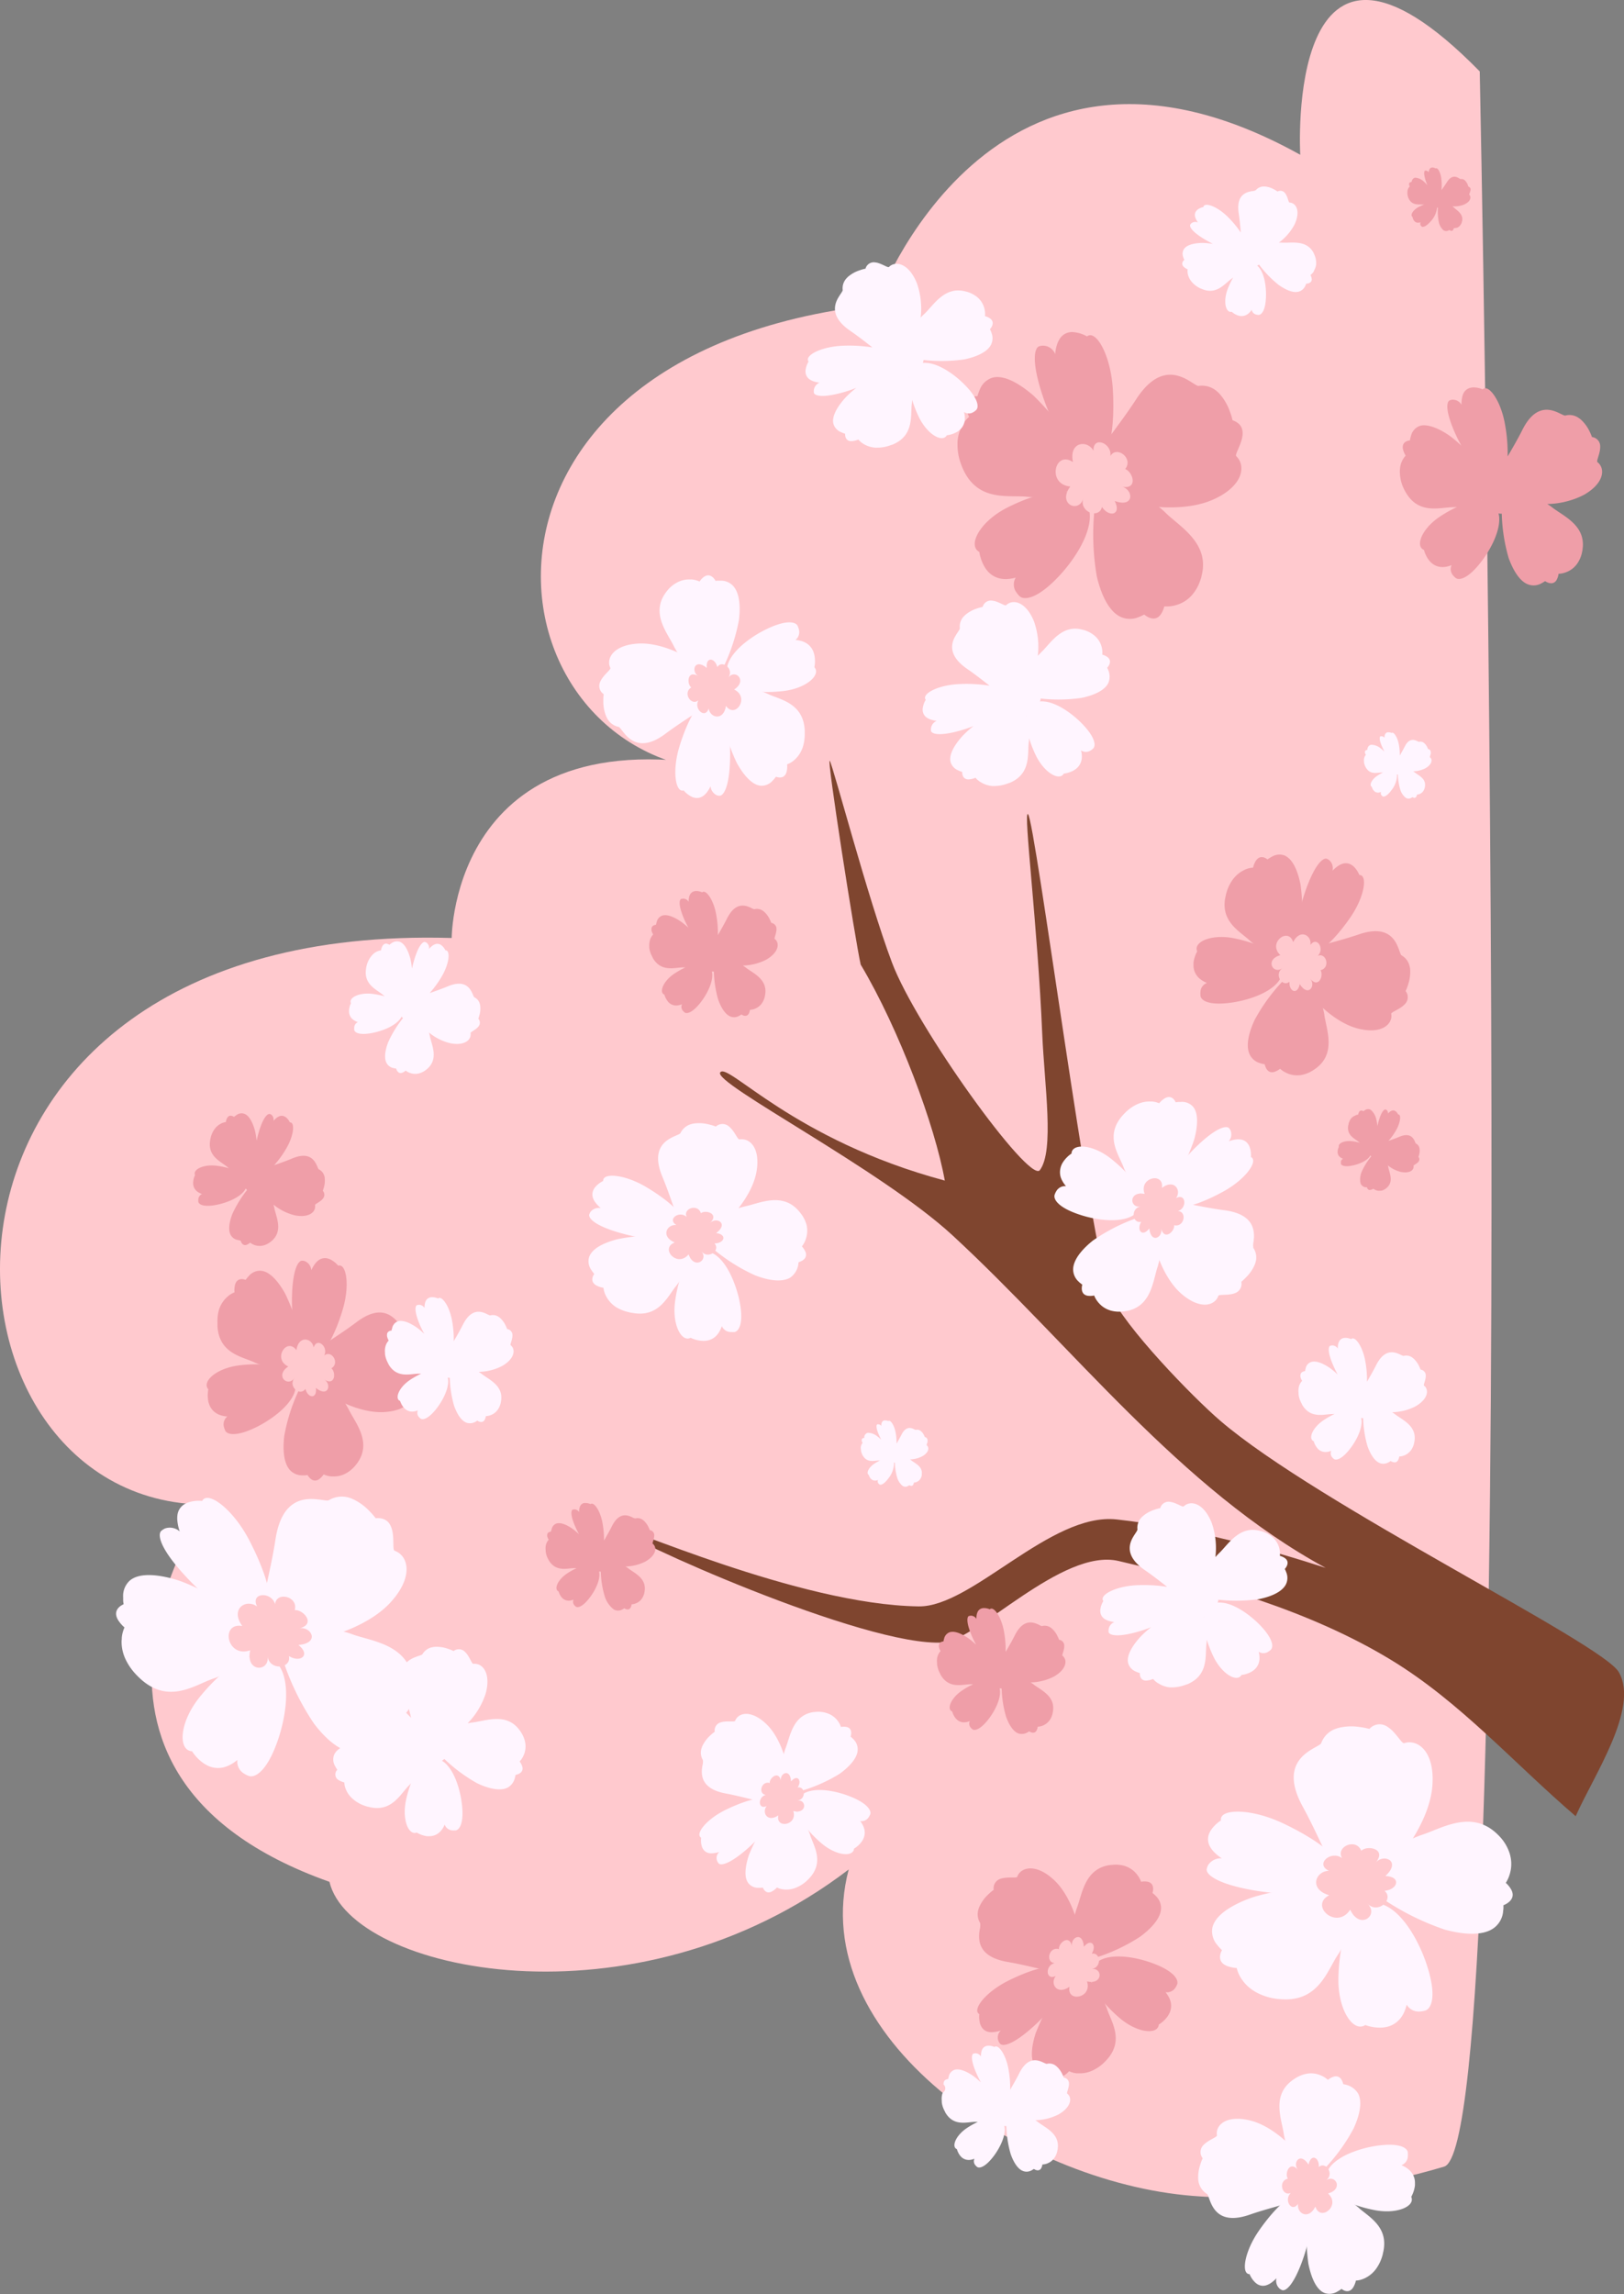 <?xml version="1.0" encoding="UTF-8"?> <svg xmlns="http://www.w3.org/2000/svg" viewBox="0 0 438.71 619.49"><rect x="0" y="0" width="438.71" height="619.49" fill="#808080" stroke="none"/> <defs> <style>.cls-1{fill:#ffc9ce;}.cls-2{fill:#7f452f;}.cls-3{fill:#fff5ff;}.cls-4{fill:#ef9ea8;}</style> </defs> <title>Asset 2</title> <g id="Layer_2" data-name="Layer 2"> <g id="tree"> <g id="tree-2" data-name="tree"> <g id="tree-3" data-name="tree"> <path id="leaves" class="cls-1" d="M55.89,406.29c-79.35,0-88.16-157.5,66.13-153,0,0,0-63,79.35-45-70.54,3-88.17-112.5,35.26-126,0,0,30.86-87,114.62-40.5,0,0-4.41-76.5,48.49-22.5,0,0,11.65,559.41-9.61,565.77-17.79,5.33-43.46,9.84-67.86,7.91-46.7-3.68-104.92-43.07-93-88.15C171.47,549,94.74,532.45,89,508.16,5.85,478.65,55.89,406.29,55.89,406.29Z"></path> <path id="stalk" class="cls-2" d="M329.68,383.68c-7.39-6.33-26-25.46-29.87-34.4-5.23-12.12-20.15-127.76-22.11-129.43-1.32-1.12,2.63,30.24,3.85,59.3.59,13.92,3.35,31.58-.67,36.87-3,3.38-33.37-38.67-39.93-56.12s-15.8-52.78-16.79-54.43,6.83,48.26,8.35,55c10.44,17.53,20.07,43.55,22.72,58.33-41-11-58.65-32.11-60.67-29.21s43.37,26.12,62.76,44c32.41,29.92,61.42,68.41,100.8,89.79-14.75-4.8-36.5-10.9-56.48-13.08-17.88-1.95-39.06,23.71-53.48,23.48C215.6,433.34,167,411.05,167,412.65c0,2.07,66.84,32.32,87.85,30.87,9.1-.64,32.11-25.58,47.32-22,25.25,5.91,51.84,13.43,73.8,26.83,18.61,11.35,33,27.78,49.69,42.09,4.75-10.83,17.28-29.17,11.64-38.92C432.7,443.6,356.08,406.32,329.68,383.68Z"></path> <g id="flower"> <g id="flower-2" data-name="flower"> <path class="cls-3" d="M188,334.81l.31,0h.08a6.47,6.47,0,0,0,1.26-.32c4.9-1.79,13.18-10.23,14.65-17.79,1-5.19-.64-8.13-2.76-8.86a3,3,0,0,0-.64-.16,3.36,3.36,0,0,0-1.14,0c-.4.08-1-1.43-2-2.65a6.28,6.28,0,0,0-.81-.82,2.64,2.64,0,0,0-3.56,0,13.61,13.61,0,0,0-1.31-.43l-.63-.16a10.48,10.48,0,0,0-4-.23,4.26,4.26,0,0,0-.62.13,4.56,4.56,0,0,0-3,2.44c-.13.26-.8.49-1.64.87-.21.09-.43.19-.65.31-2.42,1.22-5.49,3.76-2.57,10.7,3,7.22,4.45,13.89,7,16.14A3,3,0,0,0,188,334.81Z"></path> <path class="cls-3" d="M169.75,354.31c.28.08.57.14.87.2l.12,0c7.41,1.43,9.67-4.66,12.07-7.45a24.19,24.19,0,0,0,4-8.3,11.78,11.78,0,0,0,.33-1.82c0-.12,0-.24,0-.35a3.62,3.62,0,0,0-.07-.91.24.24,0,0,0,0-.08,1.23,1.23,0,0,0-.24-.5l0,0-.06,0a2.76,2.76,0,0,0-.5-.35l-.23-.12a15.25,15.25,0,0,0-5.43-1,55.22,55.22,0,0,0-13.83,1c-2.83.74-6,2-7.23,4a3.87,3.87,0,0,0-.42.87,4,4,0,0,0,.62,3.44,5.41,5.41,0,0,0,.31.47c.14.2.3.4.47.61,0,0-1.25,1.6.11,2.78a2.9,2.9,0,0,0,.5.34,6.17,6.17,0,0,0,1.88.61,6.13,6.13,0,0,0,.58,2c.08.16.16.32.26.49a7.84,7.84,0,0,0,2,2.33l.52.38A11.39,11.39,0,0,0,169.75,354.31Z"></path> <path class="cls-3" d="M216.39,327.76c-.16-.21-.33-.43-.51-.64l-.07-.08c-4.54-5.31-10.82-2-14.72-1.24a31.44,31.44,0,0,0-9.2,4,13.94,13.94,0,0,0-1.62,1.19l-.28.25a4.34,4.34,0,0,0-.63.73.43.43,0,0,1,0,.07,1.18,1.18,0,0,0-.19.52s0,0,0,0a.09.09,0,0,0,0,.07,2.24,2.24,0,0,0,.11.55l.09.23a12.26,12.26,0,0,0,3.34,3.88,48.84,48.84,0,0,0,11.24,7.08c2.7,1.05,6,1.86,8.47,1.09a4.66,4.66,0,0,0,1-.42,5.35,5.35,0,0,0,2.22-3.48c0-.24.07-.48.1-.73,0,0,2.15-.51,2-2.17a2,2,0,0,0-.12-.55,5.05,5.05,0,0,0-1-1.53,6.65,6.65,0,0,0,1-1.81c.06-.17.12-.34.17-.52a6.73,6.73,0,0,0,.2-2.93c0-.19-.07-.38-.11-.58A8.89,8.89,0,0,0,216.39,327.76Z"></path> <path class="cls-3" d="M167.77,333c4.66,1.32,10.83,2.27,14.49,1.19a6.31,6.31,0,0,0,1.29-.52,4.52,4.52,0,0,0,.78-.55,2.85,2.85,0,0,0,.43-.49l.09-.12a.64.64,0,0,0,.08-.14,2.87,2.87,0,0,0,.23-.51,2.46,2.46,0,0,0,.1-.72,3.21,3.21,0,0,0-.13-.9c-.95-3.36-6.82-7.48-10.55-9.69-5.29-3.14-10.56-3.8-11.49-2.28a.91.91,0,0,0-.15.52v.11a6.6,6.6,0,0,0-2.26,1.8,2.83,2.83,0,0,0-.29.47,2.87,2.87,0,0,0-.07,2.65,4.43,4.43,0,0,0,.54.91h0a8.58,8.58,0,0,0,1.44,1.49,2.89,2.89,0,0,0-2.76,1,2.54,2.54,0,0,0-.26.49l-.08.18C158.87,328.93,160.62,331,167.77,333Z"></path> <path class="cls-3" d="M199.61,350.58c-1-4.2-3.11-9.35-6.18-11.59a6.84,6.84,0,0,0-1.25-.72,5.13,5.13,0,0,0-1-.31,4.78,4.78,0,0,0-.76-.09H190a5.05,5.05,0,0,0-.68.08,4.14,4.14,0,0,0-.84.28,4.38,4.38,0,0,0-.93.55c-3.2,2.39-4.7,8.89-5.2,12.82-.71,5.58,1.29,9.91,3.45,9.86a1.86,1.86,0,0,0,.64-.15l.13-.06a8.22,8.22,0,0,0,3.14.82,5,5,0,0,0,.67,0,4.56,4.56,0,0,0,3-1.26,4.94,4.94,0,0,0,.73-.87h0a7.61,7.61,0,0,0,.89-1.83,2.68,2.68,0,0,0,2.57,1.58,3.83,3.83,0,0,0,.66,0l.25,0C199.71,359.37,201.07,357,199.61,350.58Z"></path> <path class="cls-1" d="M182.71,330.8c-2.64-.24-4.27,3.15-.44,4.7-4.11,1.61.7,6.93,3.75,3.22,1.48,4.24,5.51,1.55,3.45-.81,1.84,2.29,5.27-.33,3.55-2.14,2.62,0,3.56-2.4.45-2.8,3.55-2.63,0-4.5-1.67-2.7,2.63-2.51-1.15-3.67-2.46-2.67-.81-2.66-4.94-1.25-3.85,1C183.53,326.82,180.11,329.21,182.71,330.8Z"></path> </g> <g id="flower-3" data-name="flower"> <path class="cls-4" d="M291.42,531.26l.15-.27a.25.25,0,0,0,0-.07,6.11,6.11,0,0,0,.41-1.23c1.12-5.1-1.55-16.62-7.13-21.92-3.84-3.64-7.2-3.83-9-2.44a3.48,3.48,0,0,0-.48.46,3.24,3.24,0,0,0-.57,1c-.15.37-1.76.1-3.33.29a6,6,0,0,0-1.13.24,2.66,2.66,0,0,0-1.9,3,11.62,11.62,0,0,0-1.07.87c-.15.13-.31.28-.47.44a10.46,10.46,0,0,0-2.32,3.22,4.19,4.19,0,0,0-.22.59,4.57,4.57,0,0,0,.43,3.87,5,5,0,0,1-.15,1.85c0,.22-.07.46-.09.71-.27,2.7.22,6.65,7.64,7.92,7.72,1.32,14.11,3.72,17.39,2.74A3,3,0,0,0,291.42,531.26Z"></path> <path class="cls-4" d="M298.06,557.15l.64-.63.07-.08c5.2-5.48,1.28-10.66.21-14.19a24.07,24.07,0,0,0-4.87-7.79,10.3,10.3,0,0,0-1.36-1.26l-.28-.21a3.78,3.78,0,0,0-.81-.43l-.07,0a1.21,1.21,0,0,0-.55-.07H291l-.08,0a2.88,2.88,0,0,0-.56.23l-.23.13a15.67,15.67,0,0,0-3.8,4,56,56,0,0,0-6.56,12.21c-.89,2.79-1.49,6.12-.51,8.25a3.43,3.43,0,0,0,.51.82,4,4,0,0,0,3.22,1.33,5.28,5.28,0,0,0,.56,0c.25,0,.51,0,.77-.07,0,0,.69,1.92,2.41,1.4a2.56,2.56,0,0,0,.55-.24,6.12,6.12,0,0,0,1.53-1.25,6.16,6.16,0,0,0,2,.56,4.91,4.91,0,0,0,.55,0,7.82,7.82,0,0,0,3.07-.46l.59-.24A11.34,11.34,0,0,0,298.06,557.15Z"></path> <path class="cls-4" d="M300.73,503.55l-.82.08-.11,0c-6.91,1-7.48,8.05-8.95,11.75a31.75,31.75,0,0,0-1.54,9.93,14.7,14.7,0,0,0,.14,2l.06.37a3.81,3.81,0,0,0,.28.93l0,.07a1.32,1.32,0,0,0,.34.44l0,0,.06,0a2.07,2.07,0,0,0,.53.19l.23.05a12.3,12.3,0,0,0,5.07-.73,49.32,49.32,0,0,0,12-5.67c2.33-1.72,4.81-4.09,5.47-6.56a4.68,4.68,0,0,0,.16-1,4.51,4.51,0,0,0-1.35-3.36q-.18-.2-.39-.39c-.18-.16-.36-.31-.57-.47,0,0,.73-2.09-.76-2.85a2.26,2.26,0,0,0-.52-.19,4.88,4.88,0,0,0-1.81,0,6.34,6.34,0,0,0-1-1.83c-.1-.14-.22-.29-.34-.43a6.81,6.81,0,0,0-2.36-1.74l-.55-.22A8.71,8.71,0,0,0,300.73,503.55Z"></path> <path class="cls-4" d="M279,547.38c3.62-3.22,7.74-7.92,8.8-11.58a6.27,6.27,0,0,0,.24-1.37,4.27,4.27,0,0,0,0-.95,4.16,4.16,0,0,0-.17-.63l-.06-.13-.07-.15a2.51,2.51,0,0,0-.32-.46,2.48,2.48,0,0,0-.54-.48,3.2,3.2,0,0,0-.84-.37c-3.34-1-10,1.73-13.84,3.69-5.49,2.78-8.88,6.86-8.1,8.47a1.06,1.06,0,0,0,.36.4l.1.06a6.49,6.49,0,0,0,.3,2.87,3.27,3.27,0,0,0,.24.5,2.87,2.87,0,0,0,2.19,1.48,4.61,4.61,0,0,0,1.07,0h0a8.47,8.47,0,0,0,2-.42,2.57,2.57,0,0,0-.34,3.37l.12.16C270.8,552.68,273.48,552.32,279,547.38Z"></path> <path class="cls-4" d="M311,530c-4.05-1.45-9.55-2.4-13.09-1a6.72,6.72,0,0,0-1.28.66,5.86,5.86,0,0,0-.8.68,4.75,4.75,0,0,0-.49.6l-.1.14-.1.17a3.87,3.87,0,0,0-.29.62,3.75,3.75,0,0,0-.22.86,4.84,4.84,0,0,0,0,1.08c.3,4,5,8.74,8,11.27,4.33,3.6,9.05,4.24,10.17,2.39a1.76,1.76,0,0,0,.22-.62s0-.09,0-.14a8.35,8.35,0,0,0,2.39-2.21c.12-.18.24-.37.35-.57a4.62,4.62,0,0,0,.52-3.17,5.49,5.49,0,0,0-.34-1.07h0a8,8,0,0,0-1.07-1.73,2.7,2.7,0,0,0,2.72-1.31,5.39,5.39,0,0,0,.32-.59c0-.07.07-.15.1-.23C318.42,534.6,317.17,532.19,311,530Z"></path> <path class="cls-1" d="M285.19,533.59c-1.62,2.1.36,5.28,3.73,2.9-.85,4.32,6.22,3.12,4.73-1.44,4.37,1,4.27-3.81,1.18-3.35,2.91-.31,2.54-4.62.09-4.14,1.42-2.2-.11-4.29-2.12-1.88-.31-4.42-3.81-2.39-3.17,0-.7-3.57-3.71-1-3.57.64-2.69-.75-3.72,3.49-1.21,3.79C282.28,530.76,282.45,534.93,285.19,533.59Z"></path> </g> <g id="flower-4" data-name="flower"> <path class="cls-4" d="M82.17,370a1.71,1.71,0,0,0,.09.3l0,.08a5.9,5.9,0,0,0,.62,1.14c2.94,4.31,13.17,10.24,20.86,9.79,5.28-.3,7.72-2.63,7.91-4.86a4.85,4.85,0,0,0,0-.66,3.58,3.58,0,0,0-.33-1.1c-.17-.36,1.13-1.35,2.07-2.63a5.8,5.8,0,0,0,.59-1,2.64,2.64,0,0,0-.9-3.45,12.73,12.73,0,0,0,.1-1.38v-.64a10.53,10.53,0,0,0-.76-3.9,5,5,0,0,0-.28-.57,4.58,4.58,0,0,0-3.11-2.33c-.28-.06-.67-.65-1.25-1.38-.14-.17-.29-.36-.46-.55-1.78-2-5-4.38-11,.16-6.25,4.72-12.37,7.74-13.9,10.81A2.91,2.91,0,0,0,82.17,370Z"></path> <path class="cls-4" d="M58.75,357.12c0,.29,0,.59,0,.89v.12c.45,7.54,6.91,8.23,10.21,9.86a24.15,24.15,0,0,0,9,1.78,11.5,11.5,0,0,0,1.85-.13l.34-.07a3.41,3.41,0,0,0,.87-.29l.07,0a1.14,1.14,0,0,0,.42-.35l0-.05,0-.07a2.51,2.51,0,0,0,.22-.57l.06-.25a15.42,15.42,0,0,0-.33-5.52,56.21,56.21,0,0,0-4.42-13.14c-1.43-2.56-3.44-5.28-5.66-6a3.91,3.91,0,0,0-1-.19,4,4,0,0,0-3.18,1.44c-.12.13-.25.27-.37.42s-.32.39-.48.61c0,0-1.86-.82-2.66.8a3.28,3.28,0,0,0-.21.56,6.4,6.4,0,0,0-.13,2,6.22,6.22,0,0,0-1.75,1.05l-.41.37a7.82,7.82,0,0,0-1.76,2.55c-.08.19-.16.39-.23.6A11,11,0,0,0,58.75,357.12Z"></path> <path class="cls-4" d="M96,395.74c.17-.2.34-.42.51-.65l.06-.09c4-5.71-.76-11-2.45-14.57a31.5,31.5,0,0,0-6.19-7.92,15.58,15.58,0,0,0-1.55-1.27l-.31-.2a4.44,4.44,0,0,0-.87-.44l-.07,0a1.38,1.38,0,0,0-.55-.06h0l-.07,0a2.13,2.13,0,0,0-.5.25l-.2.14a12.36,12.36,0,0,0-2.94,4.19,49,49,0,0,0-4.08,12.65c-.35,2.88-.31,6.31,1,8.48a5.23,5.23,0,0,0,.64.83,4.51,4.51,0,0,0,3.38,1.31,5.15,5.15,0,0,0,.55,0,6.5,6.5,0,0,0,.73-.08s1,1.95,2.6,1.39a2.52,2.52,0,0,0,.49-.25,5,5,0,0,0,1.25-1.31,6.6,6.6,0,0,0,2,.54l.54,0a6.77,6.77,0,0,0,2.89-.53,5.2,5.2,0,0,0,.53-.26A8.45,8.45,0,0,0,96,395.74Z"></path> <path class="cls-4" d="M78.88,349.94c-.13,4.84.48,11.05,2.43,14.33a6.14,6.14,0,0,0,.83,1.12,3.82,3.82,0,0,0,.72.62,3.55,3.55,0,0,0,.58.3l.14.05.15.05a2.74,2.74,0,0,0,.55.09,2.45,2.45,0,0,0,.72-.07,3,3,0,0,0,.85-.36c3-1.75,5.56-8.45,6.78-12.61,1.73-5.91,1.07-11.18-.64-11.7a1,1,0,0,0-.53,0l-.12,0A6.46,6.46,0,0,0,89.05,340a3.27,3.27,0,0,0-.53-.17,2.91,2.91,0,0,0-2.59.58,4.92,4.92,0,0,0-.75.76h0A8.67,8.67,0,0,0,84.1,343a2.88,2.88,0,0,0-1.69-2.42,2.74,2.74,0,0,0-.53-.14l-.2,0C80.65,340.3,79.09,342.51,78.88,349.94Z"></path> <path class="cls-4" d="M69.75,385.12c3.83-2,8.29-5.32,9.7-8.85a6.46,6.46,0,0,0,.38-1.38,4.75,4.75,0,0,0,.06-1.06,4,4,0,0,0-.1-.76,1,1,0,0,0,0-.17,1.33,1.33,0,0,0,0-.19,4.47,4.47,0,0,0-.25-.64,3.9,3.9,0,0,0-.48-.74,4.61,4.61,0,0,0-.76-.77c-3.11-2.51-9.78-2.35-13.71-1.86-5.58.69-9.28,3.69-8.7,5.77a1.83,1.83,0,0,0,.3.59l.09.11a8.38,8.38,0,0,0,0,3.25c0,.21.11.43.18.64a4.59,4.59,0,0,0,1.95,2.55,5.36,5.36,0,0,0,1,.49h0a7.84,7.84,0,0,0,2,.41,2.7,2.7,0,0,0-.9,2.88,4.65,4.65,0,0,0,.21.63l.09.23C61.25,387.4,63.88,388.14,69.75,385.12Z"></path> <path class="cls-1" d="M84.73,363.86c-.42-2.62-4.1-3.35-4.66.73C77.5,361,73.53,367,77.88,369c-3.74,2.48-.14,5.72,1.63,3.14-1.76,2.34,1.63,5,3,2.91.63,2.54,3.2,2.85,2.83-.26,3.42,2.8,4.34-1.14,2.19-2.29,3.08,1.94,3.27-2,2-3,2.38-1.44,0-5.1-1.94-3.47C88.79,363.67,85.63,361,84.73,363.86Z"></path> </g> <g id="flower-5" data-name="flower"> <path class="cls-3" d="M72.85,442.44l.38.2.11.05a8.1,8.1,0,0,0,1.72.54c7.14,1.44,23.14-2.57,30.4-10.49,5-5.44,5.17-10.14,3.18-12.56a5.7,5.7,0,0,0-.65-.65,5,5,0,0,0-1.39-.78c-.53-.19-.19-2.45-.49-4.64a8.24,8.24,0,0,0-.37-1.56c-.55-1.57-1.73-2.78-4.25-2.58,0,0-.46-.62-1.25-1.47-.19-.2-.39-.42-.62-.64a14.38,14.38,0,0,0-4.55-3.16,6.8,6.8,0,0,0-6.22.4c-.33.21-1.29,0-2.58-.17l-1-.1c-3.76-.31-9.26.48-10.85,10.86C72.76,426.48,69.58,435.46,71,440A4.14,4.14,0,0,0,72.85,442.44Z"></path> <path class="cls-3" d="M36.91,452.34c.28.29.57.58.89.87l.11.11c7.78,7.11,14.91,1.52,19.8-.06,3-1,7.78-4.1,10.75-7a16.07,16.07,0,0,0,1.72-1.93,3.6,3.6,0,0,0,.28-.4,4.93,4.93,0,0,0,.59-1.13l0-.1a2,2,0,0,0,.08-.78s0-.05,0-.07a.43.43,0,0,0,0-.11,5.14,5.14,0,0,0-.34-.78c-.06-.1-.12-.21-.19-.31a21.54,21.54,0,0,0-5.71-5.2c-5.69-3.95-13.68-7.79-17.19-8.84-3.91-1.18-8.58-1.93-11.52-.52a5.33,5.33,0,0,0-1.13.73,5.62,5.62,0,0,0-1.78,4.54q0,.38,0,.78c0,.34.07.7.12,1.07,0,0-2.66,1-1.89,3.39a4.55,4.55,0,0,0,.34.77,9.09,9.09,0,0,0,1.79,2.1,8.52,8.52,0,0,0-.73,2.75c0,.24,0,.5-.05.77a11,11,0,0,0,.72,4.26c.1.27.22.54.35.82A15.75,15.75,0,0,0,36.91,452.34Z"></path> <path class="cls-3" d="M111.73,454.73c0-.36-.07-.75-.13-1.14,0,0,0-.1,0-.14C110,443.82,100.16,443.2,95,441.25c-3.22-1.21-9.38-2-13.89-1.9a18.85,18.85,0,0,0-2.79.24l-.51.09a6,6,0,0,0-1.28.41l-.1.05a1.81,1.81,0,0,0-.61.48l0,.06a.41.41,0,0,0,0,.09,3.07,3.07,0,0,0-.26.74,1.61,1.61,0,0,0-.06.33c-.27,1.7.23,4.23,1.14,7a68.9,68.9,0,0,0,8.21,16.63c2.46,3.22,5.83,6.61,9.29,7.47a6.57,6.57,0,0,0,1.45.2,6.29,6.29,0,0,0,4.66-2c.18-.17.35-.35.52-.54s.44-.52.65-.81c0,0,2.93,1,4-1.12a3.38,3.38,0,0,0,.25-.74,6.68,6.68,0,0,0,0-2.52,9.14,9.14,0,0,0,2.53-1.42c.2-.15.39-.31.59-.49a9.43,9.43,0,0,0,2.37-3.33c.11-.25.2-.51.29-.78A12.07,12.07,0,0,0,111.73,454.73Z"></path> <path class="cls-3" d="M50.07,425.57c4.57,5,11.22,10.59,16.36,12a8.52,8.52,0,0,0,1.91.31,5.76,5.76,0,0,0,1.33-.09,4.43,4.43,0,0,0,.88-.25l.18-.09.21-.1a3.59,3.59,0,0,0,.63-.45,3.2,3.2,0,0,0,.65-.77,4.34,4.34,0,0,0,.51-1.18c1.31-4.68-2.67-13.86-5.49-19.21-4-7.59-9.8-12.22-12-11.09a1.41,1.41,0,0,0-.55.51l-.08.15a9.13,9.13,0,0,0-4,.48,5.52,5.52,0,0,0-.69.34,4,4,0,0,0-2,3.1,6.65,6.65,0,0,0,0,1.49h0a12.26,12.26,0,0,0,.63,2.82,4,4,0,0,0-4-.79,3.8,3.8,0,0,0-.66.39l-.23.17C42.46,414.2,43,417.94,50.07,425.57Z"></path> <path class="cls-3" d="M75.15,469.65c1.92-5.69,3.12-13.39,1.09-18.29a9,9,0,0,0-1-1.76,7.12,7.12,0,0,0-1.81-1.78l-.2-.13-.24-.14a5.54,5.54,0,0,0-.87-.39,5.65,5.65,0,0,0-1.2-.28,6.92,6.92,0,0,0-1.51,0c-5.55.52-12.07,7.16-15.53,11.47-4.91,6.12-5.69,12.73-3.08,14.24a2.24,2.24,0,0,0,.87.29l.2,0a11.43,11.43,0,0,0,3.14,3.27,8.91,8.91,0,0,0,.8.48,6.45,6.45,0,0,0,4.43.65,7.6,7.6,0,0,0,1.5-.51h0a10.45,10.45,0,0,0,2.39-1.53,3.74,3.74,0,0,0,1.9,3.75,5.39,5.39,0,0,0,.83.44l.32.13C68.86,480.18,72.2,478.37,75.15,469.65Z"></path> <path class="cls-1" d="M69.45,433.81c-3-2.21-7.36.63-4,5.27-6-1.08-4.2,8.76,2.13,6.56-1.33,6.12,5.42,5.86,4.69,1.56.51,4.05,6.51,3.44,5.78,0,3.1,1.92,6-.26,2.58-3,6.14-.53,3.24-5.37,0-4.42,5-1.07,1.31-5.2-1-5,1-3.76-5-5.1-5.32-1.59C73.33,429.67,67.52,430,69.45,433.81Z"></path> </g> <g id="flower-6" data-name="flower"> <path class="cls-3" d="M311.58,326.09l-.14.28,0,.07a5.78,5.78,0,0,0-.36,1.25c-.93,5.14,2.19,16.54,8,21.62,4,3.49,7.35,3.55,9.05,2.08a2.85,2.85,0,0,0,.45-.47,3.18,3.18,0,0,0,.54-1c.13-.38,1.76-.17,3.32-.42a5.82,5.82,0,0,0,1.11-.28,2.65,2.65,0,0,0,1.78-3.09,11.84,11.84,0,0,0,1-.92c.14-.14.3-.29.45-.46a10.41,10.41,0,0,0,2.2-3.3c.08-.2.14-.4.2-.6a4.58,4.58,0,0,0-.59-3.85,4.88,4.88,0,0,1,.08-1.86c0-.22,0-.46.06-.71.17-2.71-.48-6.63-7.94-7.62-7.76-1-14.25-3.16-17.49-2.05A3,3,0,0,0,311.58,326.09Z"></path> <path class="cls-3" d="M303.94,300.49c-.2.2-.41.42-.61.65l-.08.08c-5,5.68-.86,10.71.35,14.18a24.06,24.06,0,0,0,5.17,7.6,11.28,11.28,0,0,0,1.41,1.21,2.9,2.9,0,0,0,.29.19,3.07,3.07,0,0,0,.82.4l.07,0a1.22,1.22,0,0,0,.56.05H312l.08,0a3,3,0,0,0,.55-.26l.22-.14a15.35,15.35,0,0,0,3.64-4.17,56.1,56.1,0,0,0,6.08-12.45c.78-2.82,1.25-6.18.19-8.26a3.51,3.51,0,0,0-.54-.8,4,4,0,0,0-3.28-1.21l-.56,0a7.76,7.76,0,0,0-.77.1s-.75-1.89-2.45-1.31a3.36,3.36,0,0,0-.55.26,6.11,6.11,0,0,0-1.47,1.31,6.21,6.21,0,0,0-2-.48l-.55,0a7.82,7.82,0,0,0-3,.58c-.19.08-.39.16-.59.26A11.26,11.26,0,0,0,303.94,300.49Z"></path> <path class="cls-3" d="M303.37,354.14c.26,0,.53-.06.81-.11l.11,0c6.87-1.25,7.16-8.34,8.48-12.09a31.34,31.34,0,0,0,1.15-10,13.67,13.67,0,0,0-.21-2c0-.13,0-.25-.08-.37a4,4,0,0,0-.31-.91l0-.07a1.29,1.29,0,0,0-.35-.43l0,0-.07,0a1.94,1.94,0,0,0-.53-.18l-.24,0a12.47,12.47,0,0,0-5,.93A49.14,49.14,0,0,0,295.23,335c-2.27,1.81-4.65,4.28-5.21,6.77a4.68,4.68,0,0,0-.12,1,4.48,4.48,0,0,0,1.48,3.31,4.89,4.89,0,0,0,.41.37c.18.15.37.3.58.45,0,0-.65,2.11.87,2.82a2.36,2.36,0,0,0,.53.17,4.93,4.93,0,0,0,1.81-.06,6.38,6.38,0,0,0,1.05,1.79c.11.14.23.27.36.41a6.54,6.54,0,0,0,2.43,1.65l.55.2A8.64,8.64,0,0,0,303.37,354.14Z"></path> <path class="cls-3" d="M323.32,309.5c-3.49,3.36-7.42,8.21-8.33,11.91a6.38,6.38,0,0,0-.2,1.38,4.2,4.2,0,0,0,.09.95,3,3,0,0,0,.19.62.91.91,0,0,0,.07.14l.07.14a2.61,2.61,0,0,0,.33.45,2.46,2.46,0,0,0,.57.45,3.23,3.23,0,0,0,.85.35c3.38.87,9.9-2.12,13.68-4.23,5.38-3,8.61-7.21,7.76-8.78a.92.92,0,0,0-.37-.39l-.1-.05a6.53,6.53,0,0,0-.41-2.86,4.59,4.59,0,0,0-.26-.49,2.88,2.88,0,0,0-2.25-1.4,4.28,4.28,0,0,0-1.07,0h0a8.32,8.32,0,0,0-2,.5,2.89,2.89,0,0,0,.49-2.91,2.08,2.08,0,0,0-.28-.47,1,1,0,0,0-.13-.16C331.35,303.88,328.68,304.35,323.32,309.5Z"></path> <path class="cls-3" d="M292.12,328.15c4.1,1.3,9.64,2,13.12.5a6.33,6.33,0,0,0,1.25-.71,4.81,4.81,0,0,0,.78-.71,4.64,4.64,0,0,0,.46-.61l.09-.15a1.62,1.62,0,0,0,.1-.18,3.76,3.76,0,0,0,.27-.62,4.49,4.49,0,0,0,.18-.87,4.87,4.87,0,0,0,0-1.08c-.46-4-5.32-8.54-8.46-11-4.46-3.43-9.21-3.89-10.25-2a1.55,1.55,0,0,0-.19.62c0,.05,0,.1,0,.15a8.28,8.28,0,0,0-2.29,2.3,5,5,0,0,0-.73,3.77,5.1,5.1,0,0,0,.39,1.06h0a7.78,7.78,0,0,0,1.13,1.69,2.7,2.7,0,0,0-2.66,1.42,4.2,4.2,0,0,0-.3.6l-.09.23C284.47,323.81,285.82,326.17,292.12,328.15Z"></path> <path class="cls-1" d="M317.72,323.52c1.53-2.16-.57-5.26-3.84-2.75.68-4.35-6.34-2.88-4.67,1.63-4.41-.86-4.12,4-1,3.38-2.89.43-2.36,4.72.07,4.15-1.33,2.25.28,4.28,2.19,1.8.48,4.39,3.9,2.24,3.17-.09.84,3.54,3.75.86,3.55-.78,2.71.64,3.57-3.63,1.06-3.84C320.74,326.24,320.4,322.08,317.72,323.52Z"></path> </g> <g id="flower-7" data-name="flower"> <path class="cls-3" d="M212.45,485.79c.05-.07.09-.15.14-.23l0-.06a4.61,4.61,0,0,0,.36-1.05c1-4.34-1.12-14.21-5.83-18.8-3.23-3.15-6.1-3.36-7.62-2.19a3,3,0,0,0-.41.39,2.79,2.79,0,0,0-.5.83c-.13.32-1.51.07-2.85.21a5,5,0,0,0-1,.2,2.25,2.25,0,0,0-1.66,2.55,10.82,10.82,0,0,0-.93.73c-.13.11-.26.24-.4.37a9.17,9.17,0,0,0-2,2.72,5.27,5.27,0,0,0-.19.51,3.89,3.89,0,0,0,.32,3.31,4,4,0,0,1-.15,1.57c0,.19-.06.4-.08.61-.26,2.3.11,5.68,6.43,6.85,6.57,1.22,12,3.34,14.82,2.55A2.57,2.57,0,0,0,212.45,485.79Z"></path> <path class="cls-3" d="M217.82,508l.55-.53.07-.07c4.5-4.62,1.21-9.09.34-12.11a20.64,20.64,0,0,0-4.07-6.71,9.44,9.44,0,0,0-1.14-1.09l-.24-.18a3.16,3.16,0,0,0-.68-.38l-.07,0a1.15,1.15,0,0,0-.47-.07h0l-.07,0a2.08,2.08,0,0,0-.48.19l-.2.11a13.32,13.32,0,0,0-3.29,3.39,47.25,47.25,0,0,0-5.74,10.34c-.8,2.38-1.35,5.21-.54,7a3.63,3.63,0,0,0,.43.71,3.43,3.43,0,0,0,2.74,1.17h.48l.65-.05s.56,1.64,2,1.22a2.34,2.34,0,0,0,.48-.2,5.59,5.59,0,0,0,1.32-1.05,5,5,0,0,0,1.66.5l.47.05a6.64,6.64,0,0,0,2.62-.36c.17-.06.34-.12.52-.2A9.65,9.65,0,0,0,217.82,508Z"></path> <path class="cls-3" d="M220.73,462.24l-.7.06h-.09c-5.92.75-6.49,6.79-7.78,9.93a26.59,26.59,0,0,0-1.44,8.46,14.61,14.61,0,0,0,.09,1.71c0,.11,0,.21.05.31a3.88,3.88,0,0,0,.23.8l0,.06a1.14,1.14,0,0,0,.28.38l0,0,.06,0a1.92,1.92,0,0,0,.44.17l.2.05a10.52,10.52,0,0,0,4.34-.57A42.15,42.15,0,0,0,226.8,479c2-1.44,4.15-3.44,4.75-5.54a4.5,4.5,0,0,0,.15-.88,3.83,3.83,0,0,0-1.12-2.89l-.33-.33a4.76,4.76,0,0,0-.47-.41s.65-1.78-.62-2.45a2,2,0,0,0-.44-.16,4.07,4.07,0,0,0-1.55,0,5.39,5.39,0,0,0-.81-1.58l-.29-.37a5.75,5.75,0,0,0-2-1.51,3.71,3.71,0,0,0-.46-.19A7.18,7.18,0,0,0,220.73,462.24Z"></path> <path class="cls-3" d="M201.69,499.4c3.13-2.7,6.7-6.66,7.65-9.78a5.66,5.66,0,0,0,.23-1.16,3.68,3.68,0,0,0,0-.82,3.29,3.29,0,0,0-.14-.54,1.17,1.17,0,0,0-.05-.11l-.06-.13a1.84,1.84,0,0,0-.26-.4,2.25,2.25,0,0,0-.46-.41,2.72,2.72,0,0,0-.71-.33c-2.84-.9-8.54,1.36-11.86,3-4.72,2.3-7.67,5.75-7,7.13a.78.78,0,0,0,.3.35l.08.05a5.68,5.68,0,0,0,.22,2.46,4.14,4.14,0,0,0,.2.43,2.44,2.44,0,0,0,1.86,1.29,3.73,3.73,0,0,0,.9,0h0a7.62,7.62,0,0,0,1.73-.33A2.15,2.15,0,0,0,194,503l.1.14C194.59,503.83,196.89,503.55,201.69,499.4Z"></path> <path class="cls-3" d="M229.14,484.91c-3.44-1.29-8.12-2.17-11.16-1a5.38,5.38,0,0,0-1.1.55,4.84,4.84,0,0,0-.7.57,5,5,0,0,0-.42.5.83.83,0,0,0-.08.12.6.6,0,0,0-.09.15,2.81,2.81,0,0,0-.26.52,3.76,3.76,0,0,0-.2.73,4.09,4.09,0,0,0,0,.93c.21,3.4,4.15,7.52,6.72,9.72,3.64,3.12,7.67,3.72,8.65,2.16a1.52,1.52,0,0,0,.19-.53s0-.08,0-.12a7.18,7.18,0,0,0,2.06-1.86,5.66,5.66,0,0,0,.31-.48,4,4,0,0,0,.48-2.7,5.14,5.14,0,0,0-.28-.93h0a6.87,6.87,0,0,0-.89-1.49,2.3,2.3,0,0,0,2.33-1.09,3,3,0,0,0,.28-.5l.09-.19C235.47,489,234.43,486.88,229.14,484.91Z"></path> <path class="cls-1" d="M207.11,487.7c-1.41,1.77.24,4.52,3.15,2.52-.78,3.68,5.27,2.74,4.05-1.18,3.72.94,3.69-3.2,1.05-2.84,2.49-.23,2.23-3.91.13-3.53,1.23-1.86-.05-3.67-1.79-1.64-.21-3.77-3.23-2.08-2.71-.07-.56-3-3.15-.9-3.06.51-2.28-.67-3.21,2.93-1.07,3.22C204.65,485.25,204.75,488.81,207.11,487.7Z"></path> </g> <g id="flower-8" data-name="flower"> <path class="cls-3" d="M194,185.21a1.9,1.9,0,0,0-.09-.29l0-.08a5.88,5.88,0,0,0-.61-1.15c-2.93-4.32-13.12-10.31-20.81-9.91-5.28.28-7.74,2.59-7.93,4.83a3.64,3.64,0,0,0,0,.66,3.32,3.32,0,0,0,.32,1.09c.17.36-1.14,1.35-2.08,2.62a5.85,5.85,0,0,0-.6,1,2.65,2.65,0,0,0,.88,3.46,12.67,12.67,0,0,0-.1,1.37c0,.2,0,.42,0,.65a10.49,10.49,0,0,0,.74,3.9,5,5,0,0,0,.28.57,4.54,4.54,0,0,0,3.1,2.35c.28.06.66.65,1.24,1.38l.45.55c1.78,2.05,5,4.42,11-.09,6.27-4.69,12.41-7.68,14-10.73A3,3,0,0,0,194,185.21Z"></path> <path class="cls-3" d="M217.39,198.21c0-.29,0-.59,0-.89v-.12c-.4-7.54-6.86-8.26-10.15-9.91a24.12,24.12,0,0,0-9-1.83,10.51,10.51,0,0,0-1.85.12l-.34.06a3.55,3.55,0,0,0-.87.29l-.07,0a1.16,1.16,0,0,0-.42.36s0,0,0,0a.16.16,0,0,1,0,.07,2.93,2.93,0,0,0-.21.57,2,2,0,0,0-.07.26,15.58,15.58,0,0,0,.31,5.52A55.9,55.9,0,0,0,199,205.94c1.41,2.57,3.42,5.3,5.63,6.05a3.56,3.56,0,0,0,.95.19,4,4,0,0,0,3.18-1.42c.13-.13.26-.27.38-.41s.32-.39.48-.61c0,0,1.86.82,2.67-.78a3.41,3.41,0,0,0,.21-.57,6.33,6.33,0,0,0,.14-2,6,6,0,0,0,1.76-1c.13-.11.27-.23.41-.37a7.67,7.67,0,0,0,1.77-2.54,5.19,5.19,0,0,0,.24-.59A11.32,11.32,0,0,0,217.39,198.21Z"></path> <path class="cls-3" d="M180.34,159.39c-.17.2-.34.42-.5.65l-.06.08c-4.06,5.7.69,11,2.36,14.59a31.56,31.56,0,0,0,6.15,7.95,14.44,14.44,0,0,0,1.54,1.28l.31.21a4.34,4.34,0,0,0,.87.43l.07,0a1.38,1.38,0,0,0,.55.06h.05l.07,0a2.4,2.4,0,0,0,.51-.25l.19-.14a12.16,12.16,0,0,0,3-4.17,49.74,49.74,0,0,0,4.16-12.63c.36-2.88.34-6.31-1-8.48a4.9,4.9,0,0,0-.64-.84,4.51,4.51,0,0,0-3.37-1.33l-.55,0c-.23,0-.48,0-.73.08,0,0-1-2-2.59-1.41a2.59,2.59,0,0,0-.5.25,5,5,0,0,0-1.25,1.31,6.43,6.43,0,0,0-2-.55,4.56,4.56,0,0,0-.54,0,6.58,6.58,0,0,0-2.89.51,4.34,4.34,0,0,0-.54.25A8.55,8.55,0,0,0,180.34,159.39Z"></path> <path class="cls-3" d="M197.21,205.28c.16-4.84-.41-11.06-2.34-14.34a6.71,6.71,0,0,0-.82-1.13,4.21,4.21,0,0,0-.73-.62,3.91,3.91,0,0,0-.57-.31l-.14,0-.16-.05a2.48,2.48,0,0,0-1.27,0,3.4,3.4,0,0,0-.85.35c-3,1.73-5.6,8.43-6.84,12.58-1.76,5.89-1.14,11.17.57,11.7a1,1,0,0,0,.54,0l.11,0a6.56,6.56,0,0,0,2.29,1.76,3.16,3.16,0,0,0,.52.17,2.9,2.9,0,0,0,2.59-.57,4.46,4.46,0,0,0,.76-.75h0a8.66,8.66,0,0,0,1.09-1.76,2.89,2.89,0,0,0,1.67,2.43,2.25,2.25,0,0,0,.54.14l.2,0C195.39,214.92,197,212.71,197.21,205.28Z"></path> <path class="cls-3" d="M206.54,170.15c-3.84,1.94-8.32,5.27-9.75,8.8a6.49,6.49,0,0,0-.39,1.38,4.69,4.69,0,0,0-.06,1.06,5.07,5.07,0,0,0,.09.76s0,.11,0,.17a1.33,1.33,0,0,0,.05.19,4.35,4.35,0,0,0,.25.63,4.12,4.12,0,0,0,.47.75,4.61,4.61,0,0,0,.76.77c3.09,2.53,9.77,2.41,13.7,1.94,5.58-.66,9.3-3.64,8.73-5.73a1.79,1.79,0,0,0-.3-.58l-.09-.11a8.38,8.38,0,0,0,0-3.25c-.05-.22-.1-.43-.17-.65a4.66,4.66,0,0,0-1.94-2.56,5.36,5.36,0,0,0-1-.49h0a7.83,7.83,0,0,0-2-.42,2.7,2.7,0,0,0,.91-2.88,4.54,4.54,0,0,0-.2-.63,2.29,2.29,0,0,0-.1-.23C215.05,167.92,212.43,167.17,206.54,170.15Z"></path> <path class="cls-1" d="M191.44,191.33c.41,2.62,4.08,3.38,4.67-.71,2.55,3.6,6.55-2.36,2.21-4.42,3.76-2.46.18-5.72-1.62-3.16,1.78-2.33-1.6-5-2.93-2.92-.62-2.54-3.19-2.87-2.83.25-3.41-2.82-4.36,1.11-2.21,2.27-3.07-1.95-3.28,2-2,3-2.39,1.43,0,5.1,1.92,3.49C187.38,191.5,190.53,194.24,191.44,191.33Z"></path> </g> <path id="white_flower" data-name="white flower" class="cls-4" d="M147.41,418.64a2,2,0,0,0,0,.33,5.67,5.67,0,0,0,.56,1.84l.21.41,0,0c1.94,3.39,5.09,2.23,7,2.23.18,0,.37,0,.58,0a20.54,20.54,0,0,0-2.49,1.39c-2.43,1.6-3.46,3.84-2.71,4.67a1.21,1.21,0,0,0,.28.21l.06,0a4.35,4.35,0,0,0,.74,1.51,2.68,2.68,0,0,0,.23.26,2.4,2.4,0,0,0,1.49.73,2.27,2.27,0,0,0,.58,0h0a3.69,3.69,0,0,0,1-.27,1.39,1.39,0,0,0,.24,1.54,1.88,1.88,0,0,0,.24.25l.1.08c.51.41,1.89.16,3.93-2.59,1.32-1.78,2.62-4.36,2.46-6.32a3.27,3.27,0,0,0-.09-.56,1.13,1.13,0,0,0,.48.05,25.6,25.6,0,0,0,1,6.46,7.24,7.24,0,0,0,2.43,3.69,2.47,2.47,0,0,0,.49.24,2.32,2.32,0,0,0,1.87-.16l.24-.14a2.2,2.2,0,0,0,.32-.21s.93.68,1.53.06a1.37,1.37,0,0,0,.17-.23,2.58,2.58,0,0,0,.28-.9,3.46,3.46,0,0,0,1.05-.21,1.45,1.45,0,0,0,.26-.11,3.49,3.49,0,0,0,1.22-.9l.19-.24a4.45,4.45,0,0,0,.71-1.61c0-.13.06-.27.08-.42a.43.43,0,0,1,0-.05c.55-3.57-2.86-4.92-4.47-6.2a7.44,7.44,0,0,0-.69-.47,12.37,12.37,0,0,0,5.36-1.33c2.38-1.35,3-3,2.55-4.07a1.08,1.08,0,0,0-.16-.3,1.67,1.67,0,0,0-.4-.44c-.16-.12.22-.88.36-1.69a4,4,0,0,0,.05-.59,1.37,1.37,0,0,0-1.21-1.39,6,6,0,0,0-.27-.66c-.05-.1-.09-.2-.15-.3a5.47,5.47,0,0,0-1.24-1.64l-.26-.19a2.35,2.35,0,0,0-2-.37,2.63,2.63,0,0,1-.89-.35l-.34-.15c-1.3-.54-3.33-.89-5.07,2.59-.72,1.43-1.49,2.74-2.15,3.9a23.94,23.94,0,0,0-.39-4.71c-.55-3.13-2.06-5.42-3-5.27a.47.47,0,0,0-.25.11l0,0a3.44,3.44,0,0,0-1.46-.28l-.29,0a1.49,1.49,0,0,0-1.06.87,2.86,2.86,0,0,0-.18.52h0a4.14,4.14,0,0,0-.09,1.06,1.48,1.48,0,0,0-1.34-.73l-.28.06-.1,0c-.49.2-.71,1.58.9,5.07.23.51.5,1.05.79,1.58a16.26,16.26,0,0,0-1.75-1.48c-1.25-.86-2.8-1.66-4-1.49a1.69,1.69,0,0,0-.49.13,2.09,2.09,0,0,0-1.14,1.4c0,.08,0,.18-.08.27s-.05.26-.08.4-1.05.05-1.05,1a1.89,1.89,0,0,0,0,.31,3.31,3.31,0,0,0,.4.94,3.09,3.09,0,0,0-.58.89c0,.08-.07.17-.1.26A4.11,4.11,0,0,0,147.41,418.64Zm13.66,4.4h0v0Zm-1.78-.54.07,0v0Z"></path> <path id="white_flower-2" data-name="white flower" class="cls-3" d="M104,365.25c0,.12,0,.25,0,.38a7,7,0,0,0,.66,2.16l.25.48,0,.06c2.26,4,6,2.61,8.18,2.61.21,0,.44,0,.68,0a23.27,23.27,0,0,0-2.92,1.63c-2.84,1.87-4,4.49-3.17,5.47a1.09,1.09,0,0,0,.32.23l.08,0A5.1,5.1,0,0,0,109,380a3.65,3.65,0,0,0,.27.3,2.81,2.81,0,0,0,1.74.86,3.21,3.21,0,0,0,.69,0h0a4.66,4.66,0,0,0,1.19-.31,1.62,1.62,0,0,0,.29,1.8,1.88,1.88,0,0,0,.28.29l.11.1c.6.48,2.22.18,4.6-3,1.55-2.09,3.07-5.11,2.89-7.4a4.54,4.54,0,0,0-.11-.66,1.49,1.49,0,0,0,.55.07,30.15,30.15,0,0,0,1.17,7.56c.59,1.66,1.53,3.51,2.84,4.32a2.81,2.81,0,0,0,.58.28,3.08,3.08,0,0,0,2.47-.35,4,4,0,0,0,.38-.24s1.08.79,1.78.06a1.89,1.89,0,0,0,.2-.27,2.88,2.88,0,0,0,.33-1,4,4,0,0,0,1.23-.25,2,2,0,0,0,.31-.12,4.08,4.08,0,0,0,1.43-1.06c.07-.09.15-.18.22-.28a5.26,5.26,0,0,0,.83-1.89c0-.15.07-.32.09-.49a.13.13,0,0,0,0-.06c.65-4.18-3.35-5.75-5.23-7.25a8.65,8.65,0,0,0-.81-.56,14.35,14.35,0,0,0,6.28-1.56c2.78-1.58,3.48-3.5,3-4.76a2,2,0,0,0-.18-.36,1.86,1.86,0,0,0-.47-.5c-.19-.15.25-1,.42-2a4,4,0,0,0,.06-.69A1.61,1.61,0,0,0,137,358.9a6.08,6.08,0,0,0-.32-.77,3.7,3.7,0,0,0-.17-.35,6.36,6.36,0,0,0-1.45-1.92,3.55,3.55,0,0,0-.31-.23,2.77,2.77,0,0,0-2.32-.43c-.16,0-.53-.17-1-.41l-.4-.18c-1.51-.63-3.89-1-5.93,3-.84,1.68-1.74,3.21-2.53,4.57a27.17,27.17,0,0,0-.44-5.51c-.65-3.67-2.42-6.36-3.49-6.18a.58.58,0,0,0-.29.13l-.05,0a4,4,0,0,0-1.72-.33,1.88,1.88,0,0,0-.33.05,1.76,1.76,0,0,0-1.25,1,3.12,3.12,0,0,0-.2.61h0a5.09,5.09,0,0,0-.12,1.25,1.74,1.74,0,0,0-1.56-.86,1.3,1.3,0,0,0-.33.07l-.11,0c-.58.23-.84,1.85,1,5.94.28.59.59,1.22.94,1.84a19.58,19.58,0,0,0-2.06-1.73c-1.46-1-3.28-1.94-4.69-1.75a2.23,2.23,0,0,0-.56.16,2.45,2.45,0,0,0-1.34,1.63l-.09.33a3.12,3.12,0,0,0-.09.46s-1.24.05-1.24,1.14a2.76,2.76,0,0,0,0,.37A4.18,4.18,0,0,0,105,362a3.82,3.82,0,0,0-.67,1l-.12.31A4.66,4.66,0,0,0,104,365.25Zm16,5.15Zm-2.09-.63.08,0s0,0,0,0Z"></path> <path id="white_flower-3" data-name="white flower" class="cls-3" d="M254.41,567.28c0,.13,0,.25,0,.39a6.45,6.45,0,0,0,.66,2.15c.07.16.16.32.25.48l0,.06c2.26,4,5.95,2.61,8.18,2.61a5.49,5.49,0,0,0,.68,0,23.27,23.27,0,0,0-2.92,1.63c-2.84,1.87-4,4.5-3.17,5.47a1.57,1.57,0,0,0,.32.24l.08,0a5.1,5.1,0,0,0,.86,1.77,3.85,3.85,0,0,0,.27.3,2.76,2.76,0,0,0,1.75.86,3.12,3.12,0,0,0,.68,0h0a4.66,4.66,0,0,0,1.19-.31,1.62,1.62,0,0,0,.29,1.8,1.9,1.9,0,0,0,.28.29.58.58,0,0,0,.12.1c.59.48,2.21.18,4.59-3,1.55-2.1,3.07-5.12,2.89-7.41a4.41,4.41,0,0,0-.11-.65,1.53,1.53,0,0,0,.56.06,29.62,29.62,0,0,0,1.17,7.56c.58,1.66,1.52,3.51,2.84,4.33a3,3,0,0,0,.57.27,2.73,2.73,0,0,0,2.19-.19l.29-.16a3.87,3.87,0,0,0,.37-.24s1.08.79,1.79.06a1.18,1.18,0,0,0,.2-.27,3.11,3.11,0,0,0,.32-1,3.86,3.86,0,0,0,1.24-.24l.3-.13a4.08,4.08,0,0,0,1.43-1.06,3,3,0,0,0,.22-.28,5.26,5.26,0,0,0,.83-1.89c0-.15.07-.32.1-.49a.13.13,0,0,1,0-.06c.65-4.18-3.35-5.75-5.24-7.25a8.45,8.45,0,0,0-.8-.55,14.58,14.58,0,0,0,6.27-1.56c2.78-1.59,3.49-3.51,3-4.77a1.7,1.7,0,0,0-.19-.35,1.87,1.87,0,0,0-.46-.51c-.2-.15.25-1,.41-2a3.31,3.31,0,0,0,.06-.7,1.61,1.61,0,0,0-1.41-1.63s-.11-.32-.32-.77l-.17-.35a6.41,6.41,0,0,0-1.46-1.91,3.65,3.65,0,0,0-.31-.24,2.79,2.79,0,0,0-2.31-.43c-.17,0-.54-.17-1.05-.41l-.4-.17c-1.51-.63-3.89-1-5.93,3-.84,1.68-1.74,3.21-2.52,4.57a27.94,27.94,0,0,0-.45-5.51c-.64-3.67-2.42-6.36-3.48-6.18a.67.67,0,0,0-.3.13l-.05,0a4,4,0,0,0-1.72-.33,1.88,1.88,0,0,0-.33.05,1.72,1.72,0,0,0-1.24,1,2.57,2.57,0,0,0-.21.61h0a5.14,5.14,0,0,0-.11,1.25,1.77,1.77,0,0,0-1.57-.86,1.51,1.51,0,0,0-.33.07l-.11,0c-.58.23-.84,1.85,1.05,5.94.27.6.59,1.22.93,1.84a21,21,0,0,0-2.05-1.73c-1.46-1-3.29-1.94-4.69-1.74a1.85,1.85,0,0,0-.57.15,2.41,2.41,0,0,0-1.33,1.63c0,.11-.07.22-.1.33l-.09.46s-1.23.06-1.23,1.15a1.59,1.59,0,0,0,0,.36,1.32,1.32,0,0,1-.21,2.14,2.88,2.88,0,0,0-.13.31A4.87,4.87,0,0,0,254.41,567.28Zm16,5.16h0Zm-2.08-.64.08,0v0Z"></path> <path id="white_flower-4" data-name="white flower" class="cls-4" d="M253.15,449.11a2.66,2.66,0,0,0,0,.39,7,7,0,0,0,.66,2.15c.08.16.16.32.25.48l0,.06c2.26,4,5.95,2.61,8.18,2.61a5.71,5.71,0,0,0,.68,0,22.58,22.58,0,0,0-2.92,1.63c-2.84,1.87-4.05,4.5-3.17,5.47a1.16,1.16,0,0,0,.32.24l.08,0a4.9,4.9,0,0,0,.86,1.77,2.52,2.52,0,0,0,.27.3,2.71,2.71,0,0,0,1.74.86,3.22,3.22,0,0,0,.69,0h0a4.77,4.77,0,0,0,1.19-.31,1.63,1.63,0,0,0,.28,1.8,2,2,0,0,0,.29.29.52.52,0,0,0,.11.1c.59.48,2.22.18,4.6-3,1.55-2.1,3.07-5.12,2.88-7.41a2.76,2.76,0,0,0-.11-.65,1.55,1.55,0,0,0,.56.06,30.07,30.07,0,0,0,1.17,7.56c.59,1.66,1.53,3.51,2.84,4.33a3.38,3.38,0,0,0,.58.27,3.08,3.08,0,0,0,2.47-.35,4,4,0,0,0,.38-.24s1.08.79,1.78.06a1.18,1.18,0,0,0,.2-.27,3.09,3.09,0,0,0,.33-1.05,3.78,3.78,0,0,0,1.23-.24l.31-.13a4,4,0,0,0,1.42-1.06l.23-.28a5.44,5.44,0,0,0,.83-1.89c0-.15.07-.32.09-.49a.13.13,0,0,0,0-.06c.65-4.18-3.35-5.75-5.24-7.25a7.33,7.33,0,0,0-.8-.55,14.55,14.55,0,0,0,6.27-1.56c2.79-1.59,3.49-3.51,3-4.77a2.31,2.31,0,0,0-.18-.35,1.76,1.76,0,0,0-.47-.51c-.19-.15.25-1,.42-2a3.3,3.3,0,0,0,.05-.7,1.6,1.6,0,0,0-1.41-1.63,6.08,6.08,0,0,0-.32-.77l-.17-.35a6.21,6.21,0,0,0-1.45-1.91,3.65,3.65,0,0,0-.31-.24,2.81,2.81,0,0,0-2.32-.43c-.16.05-.53-.17-1-.41l-.4-.17c-1.52-.63-3.89-1-5.93,3-.84,1.68-1.74,3.21-2.53,4.57a27.23,27.23,0,0,0-.44-5.51c-.65-3.67-2.42-6.36-3.49-6.18a.69.69,0,0,0-.29.13l-.05.05a4,4,0,0,0-1.72-.33,1.88,1.88,0,0,0-.33.05,1.76,1.76,0,0,0-1.25,1,3.94,3.94,0,0,0-.21.61h0a5.14,5.14,0,0,0-.11,1.25,1.75,1.75,0,0,0-1.57-.86,1.32,1.32,0,0,0-.32.07l-.12,0c-.57.23-.83,1.85,1,5.94.28.59.59,1.22.94,1.84a22.15,22.15,0,0,0-2.06-1.73c-1.46-1-3.28-1.94-4.69-1.74a1.86,1.86,0,0,0-.56.15,2.42,2.42,0,0,0-1.34,1.63l-.09.33a3.12,3.12,0,0,0-.09.46s-1.24.06-1.24,1.15a1.59,1.59,0,0,0,0,.36,3.76,3.76,0,0,0,.46,1.1,3.56,3.56,0,0,0-.67,1l-.12.31A4.69,4.69,0,0,0,253.15,449.11Zm16,5.16h0Zm-2.09-.64.08,0v0Z"></path> <path id="white_flower-5" data-name="white flower" class="cls-4" d="M378.19,128c0,.2,0,.4.05.61a10.54,10.54,0,0,0,1,3.39q.18.38.39.75l.06.1c3.56,6.25,9.36,4.11,12.87,4.11a10.45,10.45,0,0,0,1.07-.07,35.16,35.16,0,0,0-4.59,2.57c-4.47,2.94-6.37,7.07-5,8.6a1.45,1.45,0,0,0,.5.37l.13.06a7.92,7.92,0,0,0,1.35,2.78,4.81,4.81,0,0,0,.42.48,4.43,4.43,0,0,0,2.75,1.35,5.6,5.6,0,0,0,1.08,0h0a7.58,7.58,0,0,0,1.87-.5,2.57,2.57,0,0,0,.45,2.84,3.86,3.86,0,0,0,.45.46l.17.15c.94.76,3.49.28,7.24-4.77,2.44-3.29,4.83-8,4.54-11.66a5.73,5.73,0,0,0-.18-1,2.24,2.24,0,0,0,.88.09,47.14,47.14,0,0,0,1.84,11.91c.93,2.6,2.41,5.51,4.47,6.8a4.45,4.45,0,0,0,.91.43,4.28,4.28,0,0,0,3.44-.3l.45-.25a6.51,6.51,0,0,0,.59-.38s1.7,1.24,2.81.09a1.76,1.76,0,0,0,.31-.42,4.57,4.57,0,0,0,.52-1.65,6,6,0,0,0,1.94-.39,4.78,4.78,0,0,0,.48-.19,6.29,6.29,0,0,0,2.24-1.67c.12-.14.24-.29.35-.44a8.34,8.34,0,0,0,1.31-3c.05-.25.11-.5.15-.77,0,0,0-.07,0-.1,1-6.58-5.28-9.05-8.25-11.41a13.58,13.58,0,0,0-1.26-.87,22.55,22.55,0,0,0,9.87-2.46c4.38-2.49,5.49-5.5,4.7-7.49a3,3,0,0,0-.29-.56,3.25,3.25,0,0,0-.73-.8c-.31-.23.39-1.63.65-3.12a5.69,5.69,0,0,0,.09-1.08,2.51,2.51,0,0,0-2.22-2.57,12.88,12.88,0,0,0-.5-1.22c-.08-.17-.17-.36-.27-.55a10.16,10.16,0,0,0-2.29-3,5.6,5.6,0,0,0-.49-.36,4.34,4.34,0,0,0-3.64-.68c-.26.07-.85-.27-1.65-.65l-.62-.28c-2.38-1-6.12-1.63-9.33,4.78-1.33,2.64-2.74,5.05-4,7.19a42.81,42.81,0,0,0-.71-8.67c-1-5.77-3.8-10-5.48-9.73a1,1,0,0,0-.46.22l-.09.07a6.17,6.17,0,0,0-2.7-.52,5.06,5.06,0,0,0-.52.08,2.78,2.78,0,0,0-2,1.59,4.5,4.5,0,0,0-.32,1h0a8.11,8.11,0,0,0-.18,2,2.76,2.76,0,0,0-2.47-1.36,2.6,2.6,0,0,0-.51.11l-.18.06c-.91.36-1.31,2.91,1.65,9.35.43.93.93,1.92,1.47,2.9a31,31,0,0,0-3.23-2.72c-2.3-1.59-5.17-3-7.38-2.75a3.35,3.35,0,0,0-.89.24,3.81,3.81,0,0,0-2.1,2.57c-.06.16-.1.34-.15.51s-.1.47-.14.73c0,0-1.94.09-1.94,1.8a2,2,0,0,0,.06.57,6,6,0,0,0,.72,1.74,5.65,5.65,0,0,0-1.05,1.64c-.07.15-.14.31-.2.48A7.45,7.45,0,0,0,378.19,128Zm25.17,8.12h0v0S403.37,136.13,403.36,136.14Zm-3.28-1,.13-.06s0,0,0,.06Z"></path> <path id="white_flower-6" data-name="white flower" class="cls-4" d="M58.06,304.77a3.71,3.71,0,0,0-.23.32,6.58,6.58,0,0,0-.9,2.06,4.12,4.12,0,0,0-.12.53.64.64,0,0,0,0,.07c-.87,4.48,2.82,5.86,4.51,7.31.16.13.34.27.54.41a23.22,23.22,0,0,0-3.27-.67c-3.38-.43-6,.78-6,2.09a.92.92,0,0,0,.09.39.25.25,0,0,0,0,.07,5,5,0,0,0-.5,1.91,2.67,2.67,0,0,0,0,.4,2.75,2.75,0,0,0,.77,1.79,2.87,2.87,0,0,0,.52.44h0a4.41,4.41,0,0,0,1.11.54,1.62,1.62,0,0,0-1,1.55,3,3,0,0,0,0,.41.68.68,0,0,0,0,.14c.14.76,1.57,1.58,5.46.7,2.55-.58,5.67-1.88,7-3.74a5.7,5.7,0,0,0,.34-.57,1.25,1.25,0,0,0,.38.41,30.71,30.71,0,0,0-4,6.5c-.63,1.64-1.12,3.66-.66,5.13a2.85,2.85,0,0,0,.26.59,2.68,2.68,0,0,0,1.79,1.27l.32.07A3.11,3.11,0,0,0,65,335s.31,1.31,1.31,1.21a1.3,1.3,0,0,0,.33-.07,3,3,0,0,0,.93-.59,3.88,3.88,0,0,0,1.1.62l.31.11a4.2,4.2,0,0,0,1.77.12l.36-.07a5.19,5.19,0,0,0,1.85-.89c.13-.09.26-.2.4-.31l0,0c3.22-2.75,1.21-6.55.75-8.91a9.32,9.32,0,0,0-.24-.94,14.43,14.43,0,0,0,5.77,2.9c3.15.61,4.93-.39,5.37-1.67a1.38,1.38,0,0,0,.09-.39,1.78,1.78,0,0,0,0-.69c-.05-.24.87-.63,1.6-1.23a3.32,3.32,0,0,0,.5-.49,1.6,1.6,0,0,0,0-2.16,6.76,6.76,0,0,0,.26-.8,3.29,3.29,0,0,0,.1-.37,6.28,6.28,0,0,0,.14-2.4c0-.13,0-.25-.08-.38a2.77,2.77,0,0,0-1.48-1.83c-.15-.08-.29-.48-.52-1l-.19-.39c-.74-1.46-2.27-3.32-6.48-1.56-1.73.73-3.41,1.3-4.89,1.83a27.13,27.13,0,0,0,3.25-4.48c1.9-3.2,2.31-6.4,1.39-7a.85.85,0,0,0-.32-.09h-.07a4,4,0,0,0-1.08-1.38l-.29-.17a1.75,1.75,0,0,0-1.6-.05,3,3,0,0,0-.56.33h0a6,6,0,0,0-.9.87A1.74,1.74,0,0,0,73.3,301a2.11,2.11,0,0,0-.3-.16l-.11,0c-.59-.2-1.84.86-3.07,5.19-.18.63-.35,1.31-.5,2a19.74,19.74,0,0,0-.43-2.65c-.45-1.71-1.23-3.61-2.42-4.38a2.23,2.23,0,0,0-2.6.12l-.29.19a4.22,4.22,0,0,0-.37.29s-1-.76-1.68.06l-.21.3A3.8,3.8,0,0,0,61,303a3.83,3.83,0,0,0-1.18.35l-.3.16A4.73,4.73,0,0,0,58.06,304.77Zm8.78,14.34h0Zm-1.17-1.84.08,0,0,0Z"></path> <g id="flower-9" data-name="flower"> <path class="cls-3" d="M355,590.07c0-.1,0-.2,0-.31s0,0,0-.08a5.31,5.31,0,0,0-.24-1.27c-1.47-5-9.37-13.81-16.82-15.75-5.12-1.34-8.16.12-9,2.19a3.78,3.78,0,0,0-.19.63,3.63,3.63,0,0,0,0,1.14c.06.4-1.49.94-2.77,1.87a4.84,4.84,0,0,0-.87.75,2.65,2.65,0,0,0-.21,3.56,11.73,11.73,0,0,0-.52,1.28c-.06.19-.13.4-.19.61a10.57,10.57,0,0,0-.49,3.94,5.07,5.07,0,0,0,2.34,3.81c.25.14.44.82.76,1.69.09.22.17.44.27.67,1.07,2.49,3.41,5.71,10.52,3.24,7.39-2.56,14.15-3.56,16.55-6A3,3,0,0,0,355,590.07Z"></path> <path class="cls-3" d="M373.31,609.53c.09-.27.17-.56.25-.85l0-.11c1.91-7.31-4-10-6.67-12.53a24.22,24.22,0,0,0-8-4.47,12.33,12.33,0,0,0-1.79-.45l-.35,0a4,4,0,0,0-.92,0l-.07,0a1.29,1.29,0,0,0-.52.21l0,0-.06,0a2.77,2.77,0,0,0-.38.48c0,.07-.09.14-.13.22a15.53,15.53,0,0,0-1.39,5.36,56.13,56.13,0,0,0,.16,13.86c.57,2.87,1.65,6.08,3.53,7.47a4.37,4.37,0,0,0,.84.47,4.06,4.06,0,0,0,3.47-.39l.49-.28c.21-.13.42-.28.64-.44,0,0,1.52,1.35,2.78.06a2.65,2.65,0,0,0,.37-.47,6.31,6.31,0,0,0,.73-1.84,5.87,5.87,0,0,0,2-.46,4.25,4.25,0,0,0,.5-.22,8,8,0,0,0,2.46-1.88c.14-.16.28-.32.41-.5A11.24,11.24,0,0,0,373.31,609.53Z"></path> <path class="cls-3" d="M349.76,561.31c-.22.15-.45.3-.68.47l-.08.06c-5.59,4.2-2.67,10.67-2.16,14.62a31.47,31.47,0,0,0,3.44,9.44,16.07,16.07,0,0,0,1.09,1.69l.23.29a4.85,4.85,0,0,0,.69.68l.07,0a1.15,1.15,0,0,0,.5.22H353a2.23,2.23,0,0,0,.56-.08l.23-.07a12.19,12.19,0,0,0,4.08-3.09,49.06,49.06,0,0,0,7.79-10.77c1.21-2.63,2.23-5.91,1.62-8.38a4.67,4.67,0,0,0-.36-1,5.26,5.26,0,0,0-3.33-2.44c-.23-.06-.48-.11-.73-.15,0,0-.37-2.17-2-2.12a2.28,2.28,0,0,0-.55.08,5,5,0,0,0-1.59.87,6.3,6.3,0,0,0-1.75-1.13,4.7,4.7,0,0,0-.5-.21,6.72,6.72,0,0,0-2.91-.39l-.58.08A8.79,8.79,0,0,0,349.76,561.31Z"></path> <path class="cls-3" d="M351.94,610.16c1.62-4.56,2.95-10.66,2.11-14.38a6.2,6.2,0,0,0-.45-1.32,3.67,3.67,0,0,0-.5-.81,3.34,3.34,0,0,0-.45-.47l-.12-.09-.13-.09a2.65,2.65,0,0,0-.5-.26,2.73,2.73,0,0,0-.7-.15,3.25,3.25,0,0,0-.92.08c-3.41.73-7.89,6.33-10.34,9.91-3.46,5.09-4.46,10.31-3,11.33a1,1,0,0,0,.5.18h.12a6.45,6.45,0,0,0,1.65,2.37,3.72,3.72,0,0,0,.45.33,2.87,2.87,0,0,0,2.64.23,4.71,4.71,0,0,0,.95-.48h0a9.29,9.29,0,0,0,1.57-1.34,2.87,2.87,0,0,0,.86,2.82,2.58,2.58,0,0,0,.46.29l.19.09C347.28,618.79,349.46,617.17,351.94,610.16Z"></path> <path class="cls-3" d="M371.47,579.5c-4.25.69-9.53,2.51-12,5.44a6.54,6.54,0,0,0-.79,1.2,4.85,4.85,0,0,0-.38,1,4.94,4.94,0,0,0-.14.75,1.09,1.09,0,0,0,0,.18,1.34,1.34,0,0,0,0,.2,3.82,3.82,0,0,0,0,.68,4.35,4.35,0,0,0,.22.86,5.43,5.43,0,0,0,.49,1c2.19,3.34,8.58,5.25,12.47,6,5.52,1.06,10-.66,10.06-2.82a1.89,1.89,0,0,0-.11-.65s0-.09-.05-.13a8.43,8.43,0,0,0,1-3.09c0-.21,0-.44,0-.66a4.54,4.54,0,0,0-1.08-3,5,5,0,0,0-.81-.78h0a7.16,7.16,0,0,0-1.77-1,2.68,2.68,0,0,0,1.74-2.46,3.74,3.74,0,0,0,0-.67,2.29,2.29,0,0,0,0-.25C380.25,580,378,578.45,371.47,579.5Z"></path> <path class="cls-1" d="M350.66,595.12c-.4,2.62,2.87,4.45,4.67.74,1.34,4.19,7-.27,3.44-3.55,4.33-1.21,1.9-5.4-.58-3.5,2.4-1.68,0-5.27-1.92-3.67.18-2.61-2.17-3.7-2.77-.62-2.39-3.72-4.48-.26-2.79,1.49-2.34-2.78-3.73.91-2.82,2.29-2.71.64-1.57,4.85.78,3.9C346.74,594.05,348.91,597.61,350.66,595.12Z"></path> </g> <g id="flower-10" data-name="flower"> <path class="cls-4" d="M349.66,260.19c0,.1,0,.2,0,.31a.25.25,0,0,0,0,.08,5.34,5.34,0,0,0,.23,1.28c1.45,5,9.3,13.85,16.74,15.83,5.11,1.37,8.16-.07,9-2.14a2.72,2.72,0,0,0,.2-.63,3.34,3.34,0,0,0,0-1.14c-.06-.4,1.49-.93,2.78-1.85a5.28,5.28,0,0,0,.87-.75,2.64,2.64,0,0,0,.23-3.56,10.74,10.74,0,0,0,.52-1.28,6.25,6.25,0,0,0,.2-.61,10.47,10.47,0,0,0,.51-3.93q0-.32-.09-.63a4.57,4.57,0,0,0-2.23-3.19c-.24-.15-.43-.83-.75-1.7-.08-.21-.17-.44-.27-.67-1.05-2.49-3.37-5.73-10.5-3.3-7.4,2.53-14.16,3.49-16.58,5.92A2.93,2.93,0,0,0,349.66,260.19Z"></path> <path class="cls-4" d="M331.45,240.63c-.09.27-.18.56-.26.85l0,.11c-1.94,7.3,4,10,6.6,12.56a24.22,24.22,0,0,0,8,4.52,11.52,11.52,0,0,0,1.8.45l.35.05a3,3,0,0,0,.91,0h.08a1.25,1.25,0,0,0,.51-.21l0,0,.05-.05a2.4,2.4,0,0,0,.39-.48l.14-.22a15.81,15.81,0,0,0,1.41-5.35,56.29,56.29,0,0,0-.08-13.86c-.55-2.87-1.62-6.09-3.5-7.49A3.61,3.61,0,0,0,347,231a4,4,0,0,0-3.47.37c-.16.08-.33.18-.49.28s-.43.27-.64.43c0,0-1.52-1.36-2.78-.08a3.11,3.11,0,0,0-.38.47,6.33,6.33,0,0,0-.74,1.83,6.31,6.31,0,0,0-2,.45L336,235a7.8,7.8,0,0,0-2.46,1.88,5.06,5.06,0,0,0-.41.49A10.83,10.83,0,0,0,331.45,240.63Z"></path> <path class="cls-4" d="M354.73,289a7.38,7.38,0,0,0,.68-.46l.09-.06c5.61-4.17,2.72-10.65,2.24-14.61a31.58,31.58,0,0,0-3.39-9.45,15.31,15.31,0,0,0-1.08-1.7l-.23-.29a4,4,0,0,0-.69-.68l-.06-.05a1.23,1.23,0,0,0-.51-.22h-.12a2.29,2.29,0,0,0-.56.08l-.23.07a12.26,12.26,0,0,0-4.1,3.06,49.11,49.11,0,0,0-7.84,10.73c-1.23,2.63-2.27,5.9-1.67,8.38a4.88,4.88,0,0,0,.36,1,4.47,4.47,0,0,0,2.8,2.3,4,4,0,0,0,.52.15q.35.09.72.15s.36,2.18,2,2.14a2.28,2.28,0,0,0,.55-.08,5,5,0,0,0,1.6-.86,6.48,6.48,0,0,0,1.74,1.14,3.26,3.26,0,0,0,.5.21,6.55,6.55,0,0,0,2.91.4c.19,0,.38,0,.58-.07A8.41,8.41,0,0,0,354.73,289Z"></path> <path class="cls-4" d="M352.82,240.11c-1.64,4.56-3,10.65-2.19,14.37a6.29,6.29,0,0,0,.44,1.33,4.06,4.06,0,0,0,.49.81,3.41,3.41,0,0,0,.46.47l.11.09.14.1a2.06,2.06,0,0,0,.49.25,2.44,2.44,0,0,0,.71.16,3.16,3.16,0,0,0,.91-.07c3.42-.72,7.93-6.29,10.39-9.86,3.49-5.06,4.52-10.28,3.06-11.31a.94.94,0,0,0-.5-.18h-.12a6.64,6.64,0,0,0-1.63-2.38,5.15,5.15,0,0,0-.45-.32,2.9,2.9,0,0,0-2.64-.26,5,5,0,0,0-.95.48h0a9,9,0,0,0-1.58,1.34,2.91,2.91,0,0,0-.84-2.83,2.19,2.19,0,0,0-.47-.29l-.18-.09C357.52,231.51,355.34,233.12,352.82,240.11Z"></path> <path class="cls-4" d="M333.13,270.67c4.25-.66,9.54-2.46,12-5.37a6.12,6.12,0,0,0,.8-1.2,4.85,4.85,0,0,0,.38-1,5,5,0,0,0,.15-.75c0-.06,0-.12,0-.18a1.27,1.27,0,0,0,0-.2,3.07,3.07,0,0,0,0-.68,4.32,4.32,0,0,0-.21-.86,5.43,5.43,0,0,0-.49-1c-2.16-3.36-8.55-5.3-12.44-6.07-5.51-1.09-10,.61-10.06,2.76a1.61,1.61,0,0,0,.1.65.78.78,0,0,0,.05.14,8.46,8.46,0,0,0-1,3.08q0,.33,0,.66a4.56,4.56,0,0,0,1.06,3,5,5,0,0,0,.81.78h0a7.92,7.92,0,0,0,1.77,1,2.7,2.7,0,0,0-1.76,2.46,3.74,3.74,0,0,0,0,.67,1.94,1.94,0,0,0,0,.24C324.34,270.17,326.6,271.69,333.13,270.67Z"></path> <path class="cls-1" d="M354,255.16c.42-2.61-2.84-4.46-4.66-.76-1.32-4.2-7,.23-3.46,3.53-4.33,1.19-1.93,5.39.56,3.5-2.4,1.67,0,5.28,1.9,3.68-.19,2.61,2.15,3.72,2.77.64,2.37,3.73,4.48.28,2.8-1.48,2.32,2.8,3.74-.89,2.83-2.27,2.71-.63,1.59-4.84-.75-3.91C357.93,256.26,355.78,252.68,354,255.16Z"></path> </g> <g id="flower-11" data-name="flower"> <path class="cls-4" d="M295,130.63l.25.33.07.09a8,8,0,0,0,1.31,1.15c5.69,4.09,21.31,6.9,30.81,2.82,6.52-2.8,8.54-6.85,7.75-9.76a4.87,4.87,0,0,0-.31-.83,4.73,4.73,0,0,0-.91-1.23c-.39-.38.81-2.23,1.4-4.27a7.34,7.34,0,0,0,.3-1.51c.14-1.6-.42-3.12-2.71-3.94a16.52,16.52,0,0,0-.51-1.79l-.3-.81a14.17,14.17,0,0,0-2.73-4.57c-.2-.21-.4-.4-.62-.59a6.12,6.12,0,0,0-5-1.51c-.38.05-1.14-.52-2.2-1.17l-.83-.49c-3.19-1.76-8.32-3.24-13.82,5.23-5.72,8.82-12.06,15.44-12.59,20A4,4,0,0,0,295,130.63Z"></path> <path class="cls-4" d="M259.53,125.11c.13.36.27.73.43,1.12l.06.14c4,9.31,12.48,7.22,17.39,7.77,3,.34,8.44-.52,12.19-1.88a15.35,15.35,0,0,0,2.28-1l.4-.24a5,5,0,0,0,1-.76l.07-.08a1.72,1.72,0,0,0,.37-.65.19.19,0,0,0,0-.07s0-.07,0-.1a4.44,4.44,0,0,0,0-.82c0-.12,0-.23,0-.35a20.86,20.86,0,0,0-2.95-6.82,74.47,74.47,0,0,0-11.59-14.55c-3-2.58-6.76-5.09-9.9-5a4.56,4.56,0,0,0-1.28.2,5.4,5.4,0,0,0-3.35,3.27c-.1.22-.19.45-.28.7s-.22.64-.32,1c0,0-2.73-.18-3,2.22a4.31,4.31,0,0,0,0,.81,8.62,8.62,0,0,0,.74,2.55,8.15,8.15,0,0,0-1.73,2.12c-.11.21-.23.42-.35.66a10.71,10.71,0,0,0-1.05,4c0,.28,0,.56,0,.86A14.82,14.82,0,0,0,259.53,125.11Z"></path> <path class="cls-4" d="M324.22,156.79q.18-.49.33-1a.74.74,0,0,0,0-.14c2.46-9-6-13.5-9.76-17.26-2.34-2.34-7.42-5.49-11.42-7.17a20.69,20.69,0,0,0-2.55-.89l-.49-.12a5.81,5.81,0,0,0-1.29-.15H299a1.66,1.66,0,0,0-.72.18l-.06,0-.08.06a3.06,3.06,0,0,0-.52.55l-.19.26a16.59,16.59,0,0,0-1.78,6.64,66.61,66.61,0,0,0,.63,17.83c.88,3.79,2.5,8.1,5.19,10.22a6.32,6.32,0,0,0,1.2.75,6,6,0,0,0,4.87.11c.22-.08.45-.17.67-.27a9.29,9.29,0,0,0,.89-.45s2.19,2,3.92.57a3.35,3.35,0,0,0,.51-.54,6.81,6.81,0,0,0,1-2.23,8.77,8.77,0,0,0,2.78-.24c.23-.05.46-.12.71-.2a9,9,0,0,0,3.4-2c.19-.18.37-.37.55-.57A11.57,11.57,0,0,0,324.22,156.79Z"></path> <path class="cls-4" d="M281.65,106.83c2.05,6.17,5.66,13.73,9.62,17a7.7,7.7,0,0,0,1.56,1,5.05,5.05,0,0,0,1.19.44,3.72,3.72,0,0,0,.87.12h.42a3.59,3.59,0,0,0,.74-.14,3.21,3.21,0,0,0,.87-.43,4.42,4.42,0,0,0,.91-.83c3-3.59,3.14-13.22,2.78-19-.52-8.24-3.77-14.59-6.16-14.47a1.32,1.32,0,0,0-.68.23l-.13.09a8.82,8.82,0,0,0-3.7-1.15,4.54,4.54,0,0,0-.74,0,3.88,3.88,0,0,0-3,1.93,6.46,6.46,0,0,0-.61,1.29h0a11.42,11.42,0,0,0-.55,2.72,3.5,3.5,0,0,0-4-2.21l-.26.07C279.47,93.85,278.5,97.35,281.65,106.83Z"></path> <path class="cls-4" d="M286.23,155.41c3.93-4.23,8-10.51,8.18-15.61a8.74,8.74,0,0,0-.14-1.93,6.81,6.81,0,0,0-.41-1.35,6.71,6.71,0,0,0-.48-.92l-.12-.19c-.05-.08-.11-.15-.16-.22a5.78,5.78,0,0,0-.61-.69,6,6,0,0,0-.94-.72,6.31,6.31,0,0,0-1.31-.62c-5.07-1.74-13.42,1.51-18.16,3.92-6.72,3.43-10,8.92-8.33,11.27a2.21,2.21,0,0,0,.65.6l.16.1a11.23,11.23,0,0,0,1.47,4.11,7,7,0,0,0,.51.74,6.19,6.19,0,0,0,3.63,2.32,7.25,7.25,0,0,0,1.52.15h0a10.44,10.44,0,0,0,2.7-.4,3.62,3.62,0,0,0,.18,4,5.79,5.79,0,0,0,.56.71l.22.24C276.54,162.17,280.19,161.9,286.23,155.41Z"></path> <path class="cls-1" d="M295.4,121.72c-1.73-3.11-6.71-2.36-5.55,3.06-4.88-3.34-7.15,6-.73,6.6-3.58,4.84,2.44,7.28,3.5,3.22-1.15,3.76,4.35,5.59,5.06,2.31,2,2.92,5.35,2.14,3.45-1.62,5.6,2,5-3.43,1.72-3.89,4.78,1,3.21-4,1.11-4.74,2.34-2.92-2.34-6.43-4-3.5C300.44,119.62,295.2,117.63,295.4,121.72Z"></path> </g> <path id="white_flower-7" data-name="white flower" class="cls-3" d="M100.18,258.36a3.55,3.55,0,0,0-.23.31,6.64,6.64,0,0,0-.9,2.07,4,4,0,0,0-.12.52.64.64,0,0,1,0,.07c-.87,4.49,2.82,5.86,4.51,7.31a4.77,4.77,0,0,0,.54.41,23.19,23.19,0,0,0-3.28-.66c-3.37-.43-6,.78-6,2.08a.92.92,0,0,0,.09.39l0,.08a5.1,5.1,0,0,0-.5,1.9c0,.14,0,.27,0,.41a2.81,2.81,0,0,0,.76,1.79,4,4,0,0,0,.53.44h0a4.78,4.78,0,0,0,1.11.53,1.65,1.65,0,0,0-1,1.56,2.91,2.91,0,0,0,0,.4.77.77,0,0,0,0,.15c.14.75,1.56,1.58,5.46.69,2.54-.57,5.66-1.87,7-3.74a4.65,4.65,0,0,0,.34-.56,1.49,1.49,0,0,0,.38.41,30.06,30.06,0,0,0-4,6.5c-.63,1.64-1.12,3.66-.66,5.13a2.77,2.77,0,0,0,.26.58,2.7,2.7,0,0,0,1.78,1.28l.33.07a2.92,2.92,0,0,0,.44.06s.3,1.3,1.31,1.21a1.57,1.57,0,0,0,.33-.08,2.76,2.76,0,0,0,.93-.58,3.88,3.88,0,0,0,1.1.62l.31.1a4,4,0,0,0,1.77.13l.35-.07a5.15,5.15,0,0,0,1.86-.89l.39-.31,0,0c3.22-2.75,1.21-6.55.75-8.92a7.39,7.39,0,0,0-.25-.94,14.34,14.34,0,0,0,5.78,2.9c3.14.62,4.93-.38,5.37-1.67a1.62,1.62,0,0,0,.09-.38,2.07,2.07,0,0,0,0-.7c0-.23.86-.62,1.6-1.23a3.31,3.31,0,0,0,.5-.49,1.6,1.6,0,0,0,0-2.16,6.94,6.94,0,0,0,.26-.79c0-.12.07-.24.1-.38a6.27,6.27,0,0,0,.14-2.4c0-.12-.05-.25-.08-.37a2.78,2.78,0,0,0-1.48-1.84c-.15-.07-.29-.48-.52-1-.06-.13-.12-.26-.19-.39-.74-1.47-2.28-3.32-6.48-1.56-1.73.72-3.41,1.3-4.89,1.82a28.11,28.11,0,0,0,3.25-4.47c1.9-3.21,2.31-6.4,1.38-7a.54.54,0,0,0-.31-.09h-.07a3.88,3.88,0,0,0-1.09-1.37l-.28-.18a1.75,1.75,0,0,0-1.6,0,3,3,0,0,0-.56.33h0a5.51,5.51,0,0,0-.9.87,1.74,1.74,0,0,0-.62-1.67,1.43,1.43,0,0,0-.3-.16l-.11-.05c-.59-.2-1.84.86-3.07,5.19-.18.63-.35,1.31-.5,2a19.47,19.47,0,0,0-.43-2.65c-.45-1.71-1.23-3.61-2.42-4.38a2.14,2.14,0,0,0-.53-.25,2.4,2.4,0,0,0-2.08.37l-.28.18-.37.29s-1-.76-1.68.07a1.94,1.94,0,0,0-.21.3,3.7,3.7,0,0,0-.37,1.14,3.51,3.51,0,0,0-1.18.35l-.3.15A4.64,4.64,0,0,0,100.18,258.36ZM109,272.69Zm-1.17-1.84.08,0,0,0Z"></path> <path id="white_flower-8" data-name="white flower" class="cls-3" d="M321.85,76a3.31,3.31,0,0,0,.25.3,6.83,6.83,0,0,0,1.78,1.38l.48.24.06,0c4.14,1.94,6.37-1.3,8.19-2.58a6.27,6.27,0,0,0,.53-.43,23.05,23.05,0,0,0-1.44,3c-1.24,3.16-.71,6,.56,6.29a1.07,1.07,0,0,0,.4,0l.09,0a5,5,0,0,0,1.72,1l.39.1a2.79,2.79,0,0,0,1.92-.31,2.9,2.9,0,0,0,.56-.4h0a4.5,4.5,0,0,0,.79-.94,1.63,1.63,0,0,0,1.28,1.31l.39.07H340c.76,0,1.92-1.13,2-5.13.06-2.6-.44-6-1.92-7.71a3.42,3.42,0,0,0-.46-.47,1.47,1.47,0,0,0,.49-.27,30,30,0,0,0,5.32,5.5c1.43,1,3.27,2,4.81,1.9a3.19,3.19,0,0,0,.63-.11,2.76,2.76,0,0,0,1.68-1.42,2.59,2.59,0,0,0,.14-.29c.06-.14.12-.27.17-.42,0,0,1.33,0,1.49-1a1.25,1.25,0,0,0,0-.34,3.1,3.1,0,0,0-.34-1,4.15,4.15,0,0,0,.87-.91L355,73a4.16,4.16,0,0,0,.55-1.69c0-.11,0-.23,0-.36a5.37,5.37,0,0,0-.41-2,4.69,4.69,0,0,0-.21-.46.14.14,0,0,0,0-.06c-1.88-3.79-6.06-2.76-8.46-2.9a8.13,8.13,0,0,0-1,0,14.59,14.59,0,0,0,4.23-4.89c1.36-2.9.83-4.87-.31-5.62a2,2,0,0,0-.36-.18,1.92,1.92,0,0,0-.67-.15c-.24,0-.4-1-.8-1.86a3.67,3.67,0,0,0-.36-.6,1.59,1.59,0,0,0-2.09-.51,5.75,5.75,0,0,0-.71-.45l-.34-.19a6.35,6.35,0,0,0-2.29-.72l-.39,0a2.83,2.83,0,0,0-2.14,1,2.9,2.9,0,0,1-1.09.27l-.43.08c-1.6.36-3.77,1.4-3.09,5.9.28,1.86.43,3.63.57,5.19a27.5,27.5,0,0,0-3.54-4.25c-2.64-2.62-5.64-3.79-6.41-3a.59.59,0,0,0-.16.29.14.14,0,0,0,0,.07,3.9,3.9,0,0,0-1.59.71,2.83,2.83,0,0,0-.25.24,1.74,1.74,0,0,0-.43,1.54A2.82,2.82,0,0,0,323,59h0a5.23,5.23,0,0,0,.63,1.08,1.76,1.76,0,0,0-1.78.2,1.36,1.36,0,0,0-.22.25.36.36,0,0,0-.07.1c-.34.52.38,2,4.28,4.24.57.33,1.18.66,1.82,1A19.58,19.58,0,0,0,325,65.6c-1.77,0-3.8.3-4.84,1.27a2.6,2.6,0,0,0-.37.45,2.41,2.41,0,0,0-.15,2.11c0,.1.07.21.11.32s.12.28.19.43c0,0-1,.76-.35,1.65a2.91,2.91,0,0,0,.24.27,3.92,3.92,0,0,0,1,.64,3.69,3.69,0,0,0,.05,1.23c0,.11.05.22.08.33A4.71,4.71,0,0,0,321.85,76Zm16-5Zm-2.07.69.05-.07s0,0,0,0Z"></path> <path id="white_flower-9" data-name="white flower" class="cls-4" d="M380.2,52.05v.19a3.45,3.45,0,0,0,.22,1.09l.1.24,0,0c.92,2,2.79,1.56,3.89,1.66h.33a12.83,12.83,0,0,0-1.5.66c-1.48.79-2.2,2-1.81,2.54a.44.44,0,0,0,.14.13l0,0a2.48,2.48,0,0,0,.34.91.83.83,0,0,0,.12.16,1.35,1.35,0,0,0,.81.5,1.87,1.87,0,0,0,.34,0h0a2.88,2.88,0,0,0,.6-.1.81.81,0,0,0,.05.9l.13.15.05.06c.27.26,1.08.19,2.4-1.28a6.33,6.33,0,0,0,1.76-3.5,1.66,1.66,0,0,0,0-.32.66.66,0,0,0,.27.06,14.79,14.79,0,0,0,.22,3.76,4.17,4.17,0,0,0,1.2,2.25,1,1,0,0,0,.26.16,1.33,1.33,0,0,0,1.09,0l.14-.06.2-.1s.49.43.87.11a.63.63,0,0,0,.11-.12,1.47,1.47,0,0,0,.21-.5,2.12,2.12,0,0,0,.62-.07l.15,0a1.91,1.91,0,0,0,.75-.46l.12-.12a2.5,2.5,0,0,0,.5-.89c0-.08,0-.15.07-.24v0c.51-2-1.38-3-2.23-3.8l-.37-.31a7,7,0,0,0,3.15-.47c1.44-.64,1.87-1.55,1.68-2.2a.67.67,0,0,0-.07-.18,1.05,1.05,0,0,0-.2-.27c-.09-.08.17-.5.29-1a2,2,0,0,0,.06-.34.78.78,0,0,0-.61-.86s0-.17-.12-.4a1.71,1.71,0,0,1-.07-.18,3.14,3.14,0,0,0-.63-1,.86.86,0,0,0-.14-.13,1.35,1.35,0,0,0-1.11-.32c-.09,0-.26-.11-.5-.25l-.18-.11c-.72-.37-1.86-.69-3.05,1.22-.49.78-1,1.49-1.45,2.12a13.11,13.11,0,0,0,0-2.72c-.14-1.83-.88-3.23-1.42-3.2a.32.32,0,0,0-.15.06l0,0a1.87,1.87,0,0,0-.82-.25h-.17a.85.85,0,0,0-.65.44,1.11,1.11,0,0,0-.13.29h0a2.44,2.44,0,0,0-.12.61.88.88,0,0,0-.73-.5l-.16,0-.06,0c-.29.08-.49.86.24,3,.11.3.23.62.37.94a10.49,10.49,0,0,0-.92-.94,3.8,3.8,0,0,0-2.22-1.07,1.35,1.35,0,0,0-.29,0,1.23,1.23,0,0,0-.73.74l-.06.16c0,.07-.05.14-.07.22s-.6,0-.65.51a.54.54,0,0,0,0,.18,1.8,1.8,0,0,0,.17.56,1.86,1.86,0,0,0-.37.48.64.64,0,0,0-.08.14A2.48,2.48,0,0,0,380.2,52.05Zm7.61,3.27Zm-1-.4,0,0v0Z"></path> <path id="white_flower-10" data-name="white flower" class="cls-3" d="M350.8,376.15c0,.13,0,.26,0,.39a6.45,6.45,0,0,0,.66,2.15c.07.16.16.32.25.48l0,.06c2.26,4,6,2.62,8.19,2.62a5.89,5.89,0,0,0,.68-.05,23.11,23.11,0,0,0-2.92,1.63c-2.85,1.88-4.05,4.5-3.17,5.47a.87.87,0,0,0,.32.24l.07,0a5,5,0,0,0,.87,1.77,3.88,3.88,0,0,0,.26.31,2.86,2.86,0,0,0,1.75.86,3.12,3.12,0,0,0,.68,0h0a4.24,4.24,0,0,0,1.19-.32,1.66,1.66,0,0,0,.29,1.81,3.69,3.69,0,0,0,.28.29l.12.09c.59.48,2.21.18,4.59-3,1.56-2.09,3.08-5.11,2.89-7.41a4.64,4.64,0,0,0-.11-.65,1.36,1.36,0,0,0,.56.06,29.71,29.71,0,0,0,1.17,7.57c.58,1.65,1.53,3.5,2.84,4.32a3,3,0,0,0,.57.28,2.73,2.73,0,0,0,2.19-.2c.1,0,.19-.1.29-.15l.37-.25s1.08.79,1.79.06a1.18,1.18,0,0,0,.2-.27,2.78,2.78,0,0,0,.32-1,4,4,0,0,0,1.24-.25l.31-.12a4.31,4.31,0,0,0,1.42-1.07,2.09,2.09,0,0,0,.22-.28,5,5,0,0,0,.83-1.88c0-.16.07-.32.1-.49s0,0,0-.07c.65-4.18-3.35-5.75-5.24-7.25a9.07,9.07,0,0,0-.8-.55,14.41,14.41,0,0,0,6.27-1.56c2.79-1.58,3.49-3.5,3-4.77a2.31,2.31,0,0,0-.18-.35,2.52,2.52,0,0,0-.47-.51c-.19-.15.25-1,.41-2a3.22,3.22,0,0,0,.06-.69,1.59,1.59,0,0,0-1.41-1.63s-.11-.32-.32-.78l-.17-.35a6.67,6.67,0,0,0-1.46-1.91l-.3-.23a2.75,2.75,0,0,0-2.32-.43c-.17,0-.54-.18-1.05-.42l-.39-.17c-1.52-.63-3.89-1-5.94,3-.84,1.68-1.74,3.2-2.52,4.57a27.24,27.24,0,0,0-.45-5.52c-.64-3.67-2.41-6.35-3.48-6.18a.59.59,0,0,0-.3.14l-.05.05a3.93,3.93,0,0,0-1.72-.34l-.33.05a1.76,1.76,0,0,0-1.24,1,2.29,2.29,0,0,0-.21.61h0a5,5,0,0,0-.11,1.24,1.75,1.75,0,0,0-1.57-.86,2.06,2.06,0,0,0-.32.07l-.12,0c-.58.23-.83,1.85,1.05,5.94.27.6.59,1.22.93,1.85a19.65,19.65,0,0,0-2.05-1.73c-1.46-1-3.29-1.94-4.69-1.75a2.23,2.23,0,0,0-1.9,1.79,1.68,1.68,0,0,0-.09.32c0,.15-.07.3-.1.46,0,0-1.23.06-1.23,1.15a1.59,1.59,0,0,0,0,.36,3.54,3.54,0,0,0,.46,1.11,3.56,3.56,0,0,0-.67,1,2.22,2.22,0,0,0-.13.31A5,5,0,0,0,350.8,376.15Zm16,5.16h0v0Zm-2.09-.63.08,0s0,0,0,0Z"></path> <path id="white_flower-11" data-name="white flower" class="cls-4" d="M365,302l-.14.19a4.48,4.48,0,0,0-.56,1.28c0,.11,0,.22-.07.33v0c-.54,2.78,1.74,3.64,2.79,4.54l.34.25a13.26,13.26,0,0,0-2-.41c-2.09-.27-3.72.48-3.7,1.29a.69.69,0,0,0,0,.24l0,.05a3.12,3.12,0,0,0-.31,1.18,1,1,0,0,0,0,.25,1.76,1.76,0,0,0,.47,1.11,3.19,3.19,0,0,0,.33.27h0a2.61,2.61,0,0,0,.69.33,1,1,0,0,0-.6,1,2.29,2.29,0,0,0,0,.25s0,.06,0,.09c.09.47,1,1,3.39.43,1.58-.36,3.51-1.17,4.35-2.32a2.5,2.5,0,0,0,.21-.35.82.82,0,0,0,.24.25,18.88,18.88,0,0,0-2.51,4,5.38,5.38,0,0,0-.41,3.18c.05.13.1.25.16.37a1.72,1.72,0,0,0,1.11.79l.2,0,.27,0s.19.8.82.75a.84.84,0,0,0,.2-.05A1.84,1.84,0,0,0,371,321a2.36,2.36,0,0,0,.68.38l.19.07a2.45,2.45,0,0,0,1.1.07l.22,0a3.07,3.07,0,0,0,1.15-.55l.24-.19,0,0c2-1.7.75-4.06.47-5.52,0-.18-.09-.37-.15-.59a8.75,8.75,0,0,0,3.57,1.8c2,.38,3.06-.24,3.33-1a1.05,1.05,0,0,0,.06-.24,1.24,1.24,0,0,0,0-.43c0-.15.53-.39,1-.77a2.2,2.2,0,0,0,.31-.3,1,1,0,0,0,0-1.34s.08-.19.17-.49l.06-.23a4,4,0,0,0,.08-1.49,1.55,1.55,0,0,0-.05-.23,1.7,1.7,0,0,0-.91-1.14c-.1-.05-.19-.3-.33-.62l-.11-.24c-.46-.91-1.42-2.06-4-1-1.07.45-2.11.81-3,1.13a17.08,17.08,0,0,0,2-2.77c1.18-2,1.43-4,.86-4.31a.33.33,0,0,0-.19-.06h-.05a2.57,2.57,0,0,0-.67-.85l-.18-.11a1.07,1.07,0,0,0-1,0,1.41,1.41,0,0,0-.35.2h0a3.44,3.44,0,0,0-.55.54,1.09,1.09,0,0,0-.39-1l-.18-.1-.07,0c-.37-.13-1.14.53-1.91,3.21-.11.4-.21.82-.3,1.25a12.6,12.6,0,0,0-.27-1.64,4.78,4.78,0,0,0-1.5-2.72,1.44,1.44,0,0,0-.33-.16,1.52,1.52,0,0,0-1.29.23l-.17.12a1.81,1.81,0,0,0-.23.18.78.78,0,0,0-1.05,0,1,1,0,0,0-.12.19,1.9,1.9,0,0,0-.23.7,2.23,2.23,0,0,0-.74.22l-.18.09A3,3,0,0,0,365,302Zm5.45,8.88Zm-.73-1.14.05,0h0Z"></path> <path id="white_flower-12" data-name="white flower" class="cls-3" d="M95.25,485.72l.42.36a9.74,9.74,0,0,0,2.85,1.54l.75.24.09,0c6.33,1.78,8.74-3.34,11-5.59.21-.21.43-.46.65-.73a33,33,0,0,0-1.34,4.62c-1,4.79.4,8.69,2.28,8.8a1.61,1.61,0,0,0,.57-.08l.12,0a7.18,7.18,0,0,0,2.67.95l.58,0a4,4,0,0,0,2.65-.89,4.17,4.17,0,0,0,.69-.7h0a6.3,6.3,0,0,0,.9-1.53,2.35,2.35,0,0,0,2.12,1.56,3.68,3.68,0,0,0,.58,0h.22c1.09-.11,2.45-2.06,1.64-7.76-.53-3.71-2-8.33-4.54-10.5a5.15,5.15,0,0,0-.77-.55,2.12,2.12,0,0,0,.64-.5,43.18,43.18,0,0,0,8.84,6.56c2.27,1.1,5.11,2,7.28,1.55a4.44,4.44,0,0,0,.87-.29,4,4,0,0,0,2-2.41c.05-.15.09-.3.13-.46a5.82,5.82,0,0,0,.14-.63s1.91-.28,1.89-1.74a1.79,1.79,0,0,0-.07-.48,4.43,4.43,0,0,0-.72-1.4,5.75,5.75,0,0,0,1-1.5,4.28,4.28,0,0,0,.19-.43,5.94,5.94,0,0,0,.39-2.53,4.43,4.43,0,0,0-.06-.51,7.46,7.46,0,0,0-1.06-2.77q-.18-.3-.39-.6l-.06-.07c-3.56-4.94-9.24-2.51-12.69-2.13a12.58,12.58,0,0,0-1.38.24,20.68,20.68,0,0,0,4.85-7.94c1.25-4.43,0-7.1-1.76-7.89a2.72,2.72,0,0,0-.55-.18,3,3,0,0,0-1-.05c-.35,0-.79-1.31-1.58-2.45a4.68,4.68,0,0,0-.64-.76,2.3,2.3,0,0,0-3.1-.25,11.44,11.44,0,0,0-1.1-.47l-.53-.18a9.5,9.5,0,0,0-3.42-.49,4.85,4.85,0,0,0-.55.08,3.94,3.94,0,0,0-2.81,1.9c-.13.21-.72.36-1.49.63l-.58.22c-2.19.89-5,2.87-3,9.11.83,2.57,1.45,5,2,7.23a39.57,39.57,0,0,0-6-5.2c-4.37-3.1-8.9-4.06-9.81-2.8a.9.9,0,0,0-.17.44v.1a5.73,5.73,0,0,0-2.09,1.39,2.63,2.63,0,0,0-.29.39,2.53,2.53,0,0,0-.26,2.3,4.89,4.89,0,0,0,.41.83h0a7.68,7.68,0,0,0,1.14,1.39,2.53,2.53,0,0,0-2.47.7,2.3,2.3,0,0,0-.26.4l-.08.16c-.36.82,1,2.74,7.08,5,.88.33,1.84.65,2.82.94a30.84,30.84,0,0,0-3.85.31c-2.52.45-5.33,1.33-6.57,2.95a3.14,3.14,0,0,0-.42.73,3.49,3.49,0,0,0,.28,3,4.63,4.63,0,0,0,.24.43c.11.19.23.37.36.57a1.78,1.78,0,0,0-.1,2.42,2.94,2.94,0,0,0,.41.33,5.86,5.86,0,0,0,1.58.67,5.18,5.18,0,0,0,.37,1.73,4.32,4.32,0,0,0,.19.45A6.7,6.7,0,0,0,95.25,485.72Zm21.59-10.9h0l0,0Zm-2.78,1.46a1.17,1.17,0,0,0,0-.11l0,.05Z"></path> <g id="flower-12" data-name="flower"> <path class="cls-3" d="M366.93,510l.43-.06.11,0a8,8,0,0,0,1.7-.62c6.55-3.2,16.81-16.11,17.75-26.81.65-7.35-2.06-11.19-5.11-11.9a4.68,4.68,0,0,0-2.49.1c-.53.17-1.64-1.83-3.21-3.38a8.5,8.5,0,0,0-1.24-1,3.69,3.69,0,0,0-4.94.54,17.82,17.82,0,0,0-1.89-.41c-.27-.05-.57-.09-.88-.13a14.57,14.57,0,0,0-5.53.25c-.29.08-.57.17-.85.27a6.38,6.38,0,0,0-3.85,3.83c-.14.37-1,.79-2.15,1.44-.27.16-.56.33-.85.52-3.18,2.05-7.07,6-2,15.22,5.25,9.58,8.18,18.64,12.1,21.38A4.12,4.12,0,0,0,366.93,510Z"></path> <path class="cls-3" d="M344.41,539.69c.4.06.81.11,1.24.15l.16,0c10.49.92,12.75-7.86,15.68-12.09,1.81-2.62,3.68-8,4.28-12.08a16.43,16.43,0,0,0,.2-2.58c0-.17,0-.33,0-.49a4.81,4.81,0,0,0-.23-1.25.3.3,0,0,0,0-.1,1.64,1.64,0,0,0-.4-.66l-.06-.05-.08-.07a4.44,4.44,0,0,0-.75-.42l-.34-.13a21.55,21.55,0,0,0-7.69-.66c-6.92.33-15.6,2.13-19,3.43-3.82,1.45-8,3.69-9.45,6.6a5.37,5.37,0,0,0-.46,1.27,5.63,5.63,0,0,0,1.35,4.68c.15.2.32.4.5.6s.47.52.75.78c0,0-1.51,2.41.55,3.84a4.64,4.64,0,0,0,.74.4,9,9,0,0,0,2.7.58,8.4,8.4,0,0,0,1.09,2.63c.13.21.27.42.43.64a10.93,10.93,0,0,0,3.16,2.94,8.37,8.37,0,0,0,.78.45A15.69,15.69,0,0,0,344.41,539.69Z"></path> <path class="cls-3" d="M405.28,496.09c-.25-.27-.52-.55-.8-.82l-.11-.1c-7.07-6.71-15.29-1.19-20.61.42a43.91,43.91,0,0,0-12.18,6.93,19.85,19.85,0,0,0-2.07,1.89l-.35.39a5.42,5.42,0,0,0-.77,1.1.93.93,0,0,1-.05.1,1.89,1.89,0,0,0-.19.75.17.17,0,0,0,0,.07.31.31,0,0,0,0,.1,3,3,0,0,0,.24.75l.15.3c.83,1.51,2.76,3.22,5.19,4.9a69.73,69.73,0,0,0,16.63,8.21c3.91,1.06,8.65,1.7,11.91.28a6.43,6.43,0,0,0,1.28-.73,6.25,6.25,0,0,0,2.5-4.4c0-.24.06-.49.08-.75a8.67,8.67,0,0,0,0-1s2.91-1,2.46-3.3a3.59,3.59,0,0,0-.25-.74,6.85,6.85,0,0,0-1.56-2,9.09,9.09,0,0,0,1.15-2.66c.06-.23.12-.48.17-.74a9.43,9.43,0,0,0-.15-4.09,5.94,5.94,0,0,0-.24-.79A12,12,0,0,0,405.28,496.09Z"></path> <path class="cls-3" d="M338.58,510.44c6.66,1.16,15.36,1.58,20.28-.44a8.65,8.65,0,0,0,1.71-.92,5.63,5.63,0,0,0,1-.87,4.83,4.83,0,0,0,.54-.74,1.62,1.62,0,0,1,.1-.18,1.89,1.89,0,0,0,.09-.21,3.36,3.36,0,0,0,.24-.74,3.41,3.41,0,0,0,0-1,4.9,4.9,0,0,0-.31-1.24c-1.81-4.51-10.55-9.39-16-11.91-7.8-3.59-15.22-3.75-16.28-1.5a1.31,1.31,0,0,0-.13.74.88.88,0,0,0,0,.16A9.25,9.25,0,0,0,327,494.4a5.52,5.52,0,0,0-.34.69,4,4,0,0,0,.29,3.69,6.37,6.37,0,0,0,.88,1.19h0a12.23,12.23,0,0,0,2.22,1.84,4.06,4.06,0,0,0-3.69,1.84,4.2,4.2,0,0,0-.29.71,2.68,2.68,0,0,0-.07.27C325.63,506,328.37,508.65,338.58,510.44Z"></path> <path class="cls-3" d="M385.3,530.18c-1.93-5.69-5.67-12.52-10.26-15.18a9.27,9.27,0,0,0-1.83-.82,8,8,0,0,0-1.44-.29,7.65,7.65,0,0,0-1.07,0l-.25,0-.27,0a5.73,5.73,0,0,0-.93.22,6,6,0,0,0-1.13.5,6.91,6.91,0,0,0-1.21.9c-4.09,3.78-5.23,13-5.35,18.55-.18,7.84,3.22,13.56,6.21,13.17a2.48,2.48,0,0,0,.87-.29l.17-.11a11.67,11.67,0,0,0,4.48.69,7.43,7.43,0,0,0,.92-.11,6.48,6.48,0,0,0,3.92-2.18A7.67,7.67,0,0,0,379,544h0a10.51,10.51,0,0,0,1-2.67,3.77,3.77,0,0,0,3.8,1.82,5.49,5.49,0,0,0,.92-.15l.33-.09C386.71,542.37,388.26,538.9,385.3,530.18Z"></path> <path class="cls-1" d="M359,505.19c-3.7.05-5.46,5,.07,6.59-5.46,2.82,2,9.51,5.68,3.91,2.67,5.67,7.87,1.36,4.67-1.61,2.87,2.9,7.26-1.23,4.61-3.49,3.63-.36,4.59-3.85.22-4,4.55-4.16-.7-6.23-2.71-3.49,3.29-3.87-2.12-4.93-3.8-3.35-1.51-3.58-7-1-5.19,2C359.55,499.55,355.14,503.36,359,505.19Z"></path> </g> <path id="white_flower-13" data-name="white flower" class="cls-3" d="M316,455.65l.56,0a10,10,0,0,0,3.2-.52c.23-.08.48-.16.73-.26l.09,0c6.11-2.43,4.91-8,5.35-11.14a9.2,9.2,0,0,0,.07-1,33.3,33.3,0,0,0,1.74,4.49c2.11,4.42,5.61,6.65,7.17,5.6a1.56,1.56,0,0,0,.4-.41l.06-.11a7.31,7.31,0,0,0,2.7-.87l.48-.32a4,4,0,0,0,1.57-2.32,4.24,4.24,0,0,0,.12-1h0a6.42,6.42,0,0,0-.21-1.76,2.35,2.35,0,0,0,2.63-.05,4.22,4.22,0,0,0,.47-.34l.16-.15c.8-.75.69-3.12-3.41-7.15-2.68-2.62-6.68-5.39-10-5.58a6,6,0,0,0-.95,0,2,2,0,0,0,.2-.78,43.52,43.52,0,0,0,11-.17c2.48-.51,5.3-1.48,6.72-3.19a4.34,4.34,0,0,0,.52-.77,3.93,3.93,0,0,0,.15-3.15,4,4,0,0,0-.17-.44,6.07,6.07,0,0,0-.27-.59s1.34-1.38.44-2.53a2.18,2.18,0,0,0-.34-.34,4.34,4.34,0,0,0-1.43-.67,5.72,5.72,0,0,0-.11-1.81c0-.14-.07-.3-.11-.45a5.94,5.94,0,0,0-1.23-2.25c-.11-.12-.23-.25-.36-.37a7.49,7.49,0,0,0-2.52-1.55,6.8,6.8,0,0,0-.68-.24l-.09,0c-5.82-1.75-8.86,3.64-11.37,6-.3.29-.62.64-.95,1a20.57,20.57,0,0,0-1-9.24c-1.7-4.28-4.29-5.66-6.19-5.2a2.76,2.76,0,0,0-.55.19,3,3,0,0,0-.81.56c-.25.25-1.43-.56-2.74-1a5.55,5.55,0,0,0-1-.22,2.3,2.3,0,0,0-2.6,1.69s-.48.09-1.17.3l-.53.18a9,9,0,0,0-3,1.69,4.89,4.89,0,0,0-.4.39,4,4,0,0,0-1.07,3.22c0,.24-.35.73-.79,1.41-.11.16-.22.34-.33.53-1.2,2-2.25,5.34,3.15,9.05,2.23,1.53,4.22,3.12,6,4.5a40.08,40.08,0,0,0-7.94-.46c-5.36.2-9.54,2.19-9.5,3.75a.82.82,0,0,0,.14.44.24.24,0,0,0,.06.09,5.71,5.71,0,0,0-.82,2.38,2.57,2.57,0,0,0,0,.48,2.51,2.51,0,0,0,1.19,2,4.28,4.28,0,0,0,.83.41h0a7.89,7.89,0,0,0,1.76.41,2.52,2.52,0,0,0-1.54,2.06,2,2,0,0,0,0,.48,1,1,0,0,0,0,.17c.21.87,2.47,1.56,8.67-.32.9-.27,1.85-.6,2.81-1a28,28,0,0,0-2.87,2.58c-1.72,1.88-3.42,4.3-3.42,6.34a3.31,3.31,0,0,0,.1.83,3.53,3.53,0,0,0,2.07,2.23,4.68,4.68,0,0,0,.45.2c.2.08.41.15.63.22,0,0-.16,1.77,1.39,2a2.3,2.3,0,0,0,.53,0,5.56,5.56,0,0,0,1.66-.43,5.3,5.3,0,0,0,1.35,1.16l.42.24A7,7,0,0,0,316,455.65Zm10.52-21.78h0Zm-1.32,2.84s0-.07,0-.12l.05,0A.29.29,0,0,0,325.23,436.71Z"></path> <path id="white_flower-14" data-name="white flower" class="cls-3" d="M236.4,120.88l.56,0a9.71,9.71,0,0,0,3.2-.51c.24-.08.48-.16.73-.26l.09,0c6.11-2.43,4.91-8,5.35-11.14a9.2,9.2,0,0,0,.07-1,32.46,32.46,0,0,0,1.75,4.49c2.1,4.42,5.6,6.65,7.16,5.6a1.56,1.56,0,0,0,.4-.41l.07-.11a7.2,7.2,0,0,0,2.69-.88,3.64,3.64,0,0,0,.48-.32,4,4,0,0,0,1.57-2.31,4.3,4.3,0,0,0,.13-1h0a6.46,6.46,0,0,0-.22-1.76,2.35,2.35,0,0,0,2.63-.05,2.86,2.86,0,0,0,.47-.35,1.07,1.07,0,0,0,.16-.14c.8-.75.7-3.12-3.41-7.15-2.67-2.63-6.68-5.39-10-5.58a5,5,0,0,0-1,0,2,2,0,0,0,.2-.79,43.13,43.13,0,0,0,11-.16c2.47-.51,5.3-1.49,6.72-3.19a4.28,4.28,0,0,0,.51-.77,3.93,3.93,0,0,0,.15-3.15,4,4,0,0,0-.16-.45,6.1,6.1,0,0,0-.28-.58s1.34-1.38.44-2.53a2.18,2.18,0,0,0-.34-.34,4.24,4.24,0,0,0-1.43-.67,5.72,5.72,0,0,0-.11-1.81,4.35,4.35,0,0,0-.11-.46,5.91,5.91,0,0,0-1.23-2.24c-.11-.12-.23-.25-.36-.37A7.56,7.56,0,0,0,261.84,79c-.21-.08-.44-.16-.68-.23l-.08,0c-5.83-1.75-8.86,3.64-11.37,6a11,11,0,0,0-1,1,20.71,20.71,0,0,0-1-9.24c-1.71-4.29-4.3-5.67-6.2-5.2a2.45,2.45,0,0,0-.54.18,3.09,3.09,0,0,0-.82.57c-.25.25-1.43-.56-2.74-1a4.21,4.21,0,0,0-1-.22,2.3,2.3,0,0,0-2.6,1.69,9.32,9.32,0,0,0-1.17.3l-.53.18a9.05,9.05,0,0,0-3,1.69,3.59,3.59,0,0,0-.39.39,3.94,3.94,0,0,0-1.07,3.22c0,.24-.36.73-.8,1.4l-.33.53c-1.2,2-2.25,5.34,3.15,9.06,2.23,1.53,4.23,3.11,6,4.5a39.34,39.34,0,0,0-7.94-.46c-5.36.2-9.53,2.19-9.5,3.75a.91.91,0,0,0,.14.44l.06.09a5.71,5.71,0,0,0-.82,2.38,2.57,2.57,0,0,0,0,.48,2.52,2.52,0,0,0,1.19,2,4,4,0,0,0,.83.42h0a7.89,7.89,0,0,0,1.76.41,2.52,2.52,0,0,0-1.54,2.06,2,2,0,0,0,0,.48l0,.17c.21.87,2.47,1.56,8.67-.32.9-.27,1.86-.6,2.81-1a27.87,27.87,0,0,0-2.87,2.58c-1.72,1.88-3.41,4.3-3.42,6.34a3.32,3.32,0,0,0,.11.83,3.49,3.49,0,0,0,2.06,2.23l.45.2c.2.08.41.15.64.22,0,0-.17,1.77,1.39,2a2.93,2.93,0,0,0,.52,0,5.61,5.61,0,0,0,1.67-.43,5.22,5.22,0,0,0,1.34,1.15,2.86,2.86,0,0,0,.42.24A7,7,0,0,0,236.4,120.88ZM246.92,99.1Zm-1.32,2.84,0-.12.05,0A.3.3,0,0,1,245.6,101.94Z"></path> <path id="white_flower-15" data-name="white flower" class="cls-4" d="M175.4,255.54c0,.13,0,.26,0,.39a6.45,6.45,0,0,0,.66,2.15c.07.16.16.32.25.48l0,.06c2.26,4,6,2.62,8.19,2.61a5.44,5.44,0,0,0,.67,0,23.27,23.27,0,0,0-2.92,1.63c-2.84,1.87-4,4.5-3.17,5.47a1.08,1.08,0,0,0,.32.24l.08,0a5,5,0,0,0,.87,1.77,3.88,3.88,0,0,0,.26.31,2.8,2.8,0,0,0,1.75.85,3.09,3.09,0,0,0,.68,0h0a5.05,5.05,0,0,0,1.19-.32,1.66,1.66,0,0,0,.29,1.81,3.69,3.69,0,0,0,.28.29l.12.09c.59.48,2.21.18,4.59-3,1.56-2.09,3.07-5.11,2.89-7.41a4.41,4.41,0,0,0-.11-.65,1.36,1.36,0,0,0,.56.06,29.71,29.71,0,0,0,1.17,7.57c.58,1.65,1.53,3.5,2.84,4.32a3,3,0,0,0,.57.28,2.73,2.73,0,0,0,2.19-.2l.29-.16a3.87,3.87,0,0,0,.37-.24s1.08.79,1.79.06a1.18,1.18,0,0,0,.2-.27,3,3,0,0,0,.32-1.05,3.86,3.86,0,0,0,1.24-.24l.3-.13a4.08,4.08,0,0,0,1.43-1.06,3,3,0,0,0,.22-.28,5,5,0,0,0,.83-1.88c0-.16.07-.32.1-.49,0,0,0,0,0-.07.65-4.18-3.35-5.75-5.24-7.25a8.45,8.45,0,0,0-.8-.55,14.41,14.41,0,0,0,6.27-1.56c2.79-1.59,3.49-3.5,3-4.77a2.31,2.31,0,0,0-.18-.35,2.28,2.28,0,0,0-.47-.51c-.19-.15.25-1,.41-2a3.28,3.28,0,0,0,.06-.69,1.62,1.62,0,0,0-1.41-1.64s-.11-.32-.32-.77l-.17-.35a6.54,6.54,0,0,0-1.46-1.91,3.55,3.55,0,0,0-.31-.23,2.72,2.72,0,0,0-2.31-.43c-.17,0-.54-.18-1-.42l-.39-.17c-1.52-.63-3.9-1-5.94,3-.84,1.68-1.74,3.21-2.52,4.58a27.24,27.24,0,0,0-.45-5.52c-.64-3.67-2.41-6.35-3.48-6.18a.59.59,0,0,0-.3.14l-.05,0a3.93,3.93,0,0,0-1.72-.34l-.33.05a1.77,1.77,0,0,0-1.24,1,2.5,2.5,0,0,0-.21.62h0a5,5,0,0,0-.11,1.24,1.75,1.75,0,0,0-1.57-.86,2.06,2.06,0,0,0-.32.07l-.12,0c-.58.23-.84,1.85,1,5.94.27.6.59,1.22.93,1.84A19.33,19.33,0,0,0,184,248.9c-1.46-1-3.29-1.94-4.69-1.75a2,2,0,0,0-.56.15,2.39,2.39,0,0,0-1.34,1.64,3,3,0,0,0-.1.32l-.09.46s-1.23.06-1.23,1.15a1.59,1.59,0,0,0,0,.36,3.54,3.54,0,0,0,.46,1.11,3.56,3.56,0,0,0-.67,1,2.22,2.22,0,0,0-.13.31A5,5,0,0,0,175.4,255.54Zm16,5.16h0v0Zm-2.09-.64.08,0s0,0,0,0Z"></path> <path id="white_flower-16" data-name="white flower" class="cls-3" d="M232.58,391.43c0,.07,0,.14,0,.21a3.69,3.69,0,0,0,.35,1.13c0,.08.08.17.13.25l0,0c1.19,2.09,3.14,1.37,4.32,1.37l.35,0a13.26,13.26,0,0,0-1.54.86c-1.49,1-2.13,2.37-1.67,2.88a.43.43,0,0,0,.17.13l0,0a2.7,2.7,0,0,0,.46.93,1.07,1.07,0,0,0,.14.16,1.54,1.54,0,0,0,1.28.45h0a2.13,2.13,0,0,0,.63-.17.87.87,0,0,0,.15,1,1.06,1.06,0,0,0,.15.15l.06.05c.31.25,1.17.09,2.42-1.6a6.78,6.78,0,0,0,1.53-3.91,3.43,3.43,0,0,0-.06-.34.72.72,0,0,0,.29,0,15.53,15.53,0,0,0,.62,4,4.47,4.47,0,0,0,1.5,2.28,1.37,1.37,0,0,0,1.45,0l.15-.08a1.37,1.37,0,0,0,.2-.13s.57.42.94,0a.58.58,0,0,0,.11-.15,1.7,1.7,0,0,0,.17-.55,2.12,2.12,0,0,0,.65-.13l.16-.06a2.36,2.36,0,0,0,.76-.56l.11-.15a2.72,2.72,0,0,0,.44-1,2.21,2.21,0,0,0,0-.25v0c.34-2.2-1.77-3-2.77-3.82a3.05,3.05,0,0,0-.42-.29,7.6,7.6,0,0,0,3.31-.83c1.47-.83,1.84-1.84,1.57-2.51a.66.66,0,0,0-.09-.19,1.27,1.27,0,0,0-.25-.27c-.1-.07.13-.54.22-1a2.31,2.31,0,0,0,0-.37.85.85,0,0,0-.74-.86s-.06-.17-.17-.41l-.09-.18a3.53,3.53,0,0,0-.77-1l-.16-.12a1.46,1.46,0,0,0-1.22-.23,1.53,1.53,0,0,1-.56-.22l-.2-.09c-.8-.33-2.06-.55-3.13,1.6-.45.89-.92,1.7-1.33,2.41a14.61,14.61,0,0,0-.24-2.9c-.34-1.94-1.28-3.36-1.84-3.26a.3.3,0,0,0-.15.07l0,0a2.21,2.21,0,0,0-.91-.17l-.17,0a.94.94,0,0,0-.66.54,2,2,0,0,0-.11.32h0a3.1,3.1,0,0,0-.06.66.93.93,0,0,0-.82-.46l-.18,0-.06,0c-.3.12-.44,1,.56,3.13.14.32.31.65.49,1a11.1,11.1,0,0,0-1.08-.91,4.06,4.06,0,0,0-2.48-.93,1.38,1.38,0,0,0-.29.08,1.29,1.29,0,0,0-.71.87c0,.05,0,.11,0,.17s0,.16-.05.24-.65,0-.65.61a1.54,1.54,0,0,0,0,.19,2.31,2.31,0,0,0,.24.58,2,2,0,0,0-.35.55l-.06.16A2.38,2.38,0,0,0,232.58,391.43Zm8.44,2.72Zm-1.1-.33.05,0v0Z"></path> <path id="white_flower-17" data-name="white flower" class="cls-3" d="M268,212.25l.56,0a10,10,0,0,0,3.2-.52c.24-.07.48-.16.73-.26l.09,0c6.11-2.43,4.91-8,5.35-11.14a9.2,9.2,0,0,0,.07-1,33.3,33.3,0,0,0,1.74,4.49c2.11,4.42,5.61,6.65,7.17,5.6a1.42,1.42,0,0,0,.4-.41l.06-.11a7.31,7.31,0,0,0,2.7-.87c.16-.1.32-.2.48-.32a4,4,0,0,0,1.57-2.32,4.84,4.84,0,0,0,.13-1h0a6.87,6.87,0,0,0-.22-1.76,2.35,2.35,0,0,0,2.63,0,4.22,4.22,0,0,0,.47-.34c.05-.05.11-.09.16-.15.8-.75.69-3.12-3.41-7.15-2.67-2.62-6.68-5.39-10-5.58a6,6,0,0,0-.95,0,2,2,0,0,0,.2-.78,43.52,43.52,0,0,0,11-.17c2.48-.51,5.3-1.48,6.73-3.19a4.81,4.81,0,0,0,.51-.76,4.45,4.45,0,0,0,0-3.6,6.07,6.07,0,0,0-.27-.59s1.34-1.38.44-2.53a2.72,2.72,0,0,0-.34-.34,4.34,4.34,0,0,0-1.43-.67,5.66,5.66,0,0,0-.11-1.8c0-.15-.07-.31-.11-.46a5.94,5.94,0,0,0-1.23-2.25c-.11-.12-.23-.25-.36-.37a7.49,7.49,0,0,0-2.52-1.55,6.8,6.8,0,0,0-.68-.24l-.09,0c-5.82-1.75-8.86,3.64-11.37,6-.29.29-.61.64-.95,1a20.57,20.57,0,0,0-1-9.24c-1.7-4.28-4.29-5.66-6.19-5.2a2.47,2.47,0,0,0-.54.19,3.06,3.06,0,0,0-.82.56c-.25.25-1.43-.56-2.74-1a5.55,5.55,0,0,0-1-.22,2.3,2.3,0,0,0-2.6,1.69s-.48.09-1.17.3l-.53.18a9,9,0,0,0-3,1.69l-.4.39a4,4,0,0,0-1.07,3.22c0,.24-.35.73-.79,1.41-.11.16-.22.34-.33.53-1.2,2-2.25,5.34,3.15,9.05,2.23,1.53,4.22,3.12,6,4.5a40,40,0,0,0-7.94-.45c-5.36.19-9.54,2.18-9.5,3.74a.82.82,0,0,0,.14.44.24.24,0,0,0,.06.09,5.71,5.71,0,0,0-.82,2.38,2.57,2.57,0,0,0,0,.48,2.51,2.51,0,0,0,1.19,2,4.28,4.28,0,0,0,.83.41h0a7.89,7.89,0,0,0,1.76.41,2.52,2.52,0,0,0-1.54,2.06,2,2,0,0,0,0,.48,1,1,0,0,0,0,.17c.21.87,2.47,1.56,8.67-.32.9-.27,1.85-.6,2.81-1a29.09,29.09,0,0,0-2.87,2.58c-1.72,1.88-3.41,4.3-3.42,6.34a2.91,2.91,0,0,0,.11.83,3.49,3.49,0,0,0,2.06,2.23,4.68,4.68,0,0,0,.45.2c.2.08.41.15.63.22,0,0-.16,1.77,1.39,2a2.3,2.3,0,0,0,.53,0,5.56,5.56,0,0,0,1.66-.43,5.3,5.3,0,0,0,1.35,1.16l.42.24A7,7,0,0,0,268,212.25Zm10.52-21.78h0Zm-1.32,2.85,0-.12.05,0S277.21,193.28,277.2,193.32Z"></path> <path id="white_flower-18" data-name="white flower" class="cls-3" d="M368.47,205.63a1.41,1.41,0,0,0,0,.2,3.66,3.66,0,0,0,.35,1.14l.13.25,0,0c1.19,2.1,3.14,1.38,4.32,1.38l.36,0a10.72,10.72,0,0,0-1.54.86c-1.5,1-2.14,2.37-1.68,2.88a1.09,1.09,0,0,0,.17.13h0a2.79,2.79,0,0,0,.46.94l.14.16a1.44,1.44,0,0,0,.92.45,2.16,2.16,0,0,0,.36,0h0a3,3,0,0,0,.63-.17.85.85,0,0,0,.15.95l.15.15.06.06c.31.25,1.17.09,2.42-1.6a6.8,6.8,0,0,0,1.53-3.91,2.14,2.14,0,0,0-.06-.35.6.6,0,0,0,.29,0,16,16,0,0,0,.62,4,4.54,4.54,0,0,0,1.5,2.28,1.17,1.17,0,0,0,.3.14,1.43,1.43,0,0,0,1.15-.1l.16-.08.19-.13s.57.42.95,0a.85.85,0,0,0,.1-.14,1.37,1.37,0,0,0,.17-.55,2.12,2.12,0,0,0,.65-.13l.17-.07a2.16,2.16,0,0,0,.75-.56.58.58,0,0,0,.11-.15,2.6,2.6,0,0,0,.44-1,2,2,0,0,0,.05-.26v0c.34-2.21-1.77-3-2.76-3.83l-.43-.29a7.59,7.59,0,0,0,3.31-.82c1.47-.84,1.84-1.85,1.58-2.51a1.14,1.14,0,0,0-.1-.19,1.27,1.27,0,0,0-.25-.27c-.1-.08.13-.55.22-1a1.58,1.58,0,0,0,0-.37.84.84,0,0,0-.74-.86s-.06-.17-.17-.41l-.09-.18a3.4,3.4,0,0,0-.77-1,.61.61,0,0,0-.16-.12,1.45,1.45,0,0,0-1.22-.23,1.44,1.44,0,0,1-.55-.22l-.21-.09c-.8-.33-2.06-.55-3.13,1.6-.45.89-.92,1.69-1.33,2.41a14.71,14.71,0,0,0-.24-2.91c-.34-1.93-1.27-3.35-1.84-3.26a.51.51,0,0,0-.15.07l0,0a2,2,0,0,0-.91-.17l-.17,0a1,1,0,0,0-.66.53,2.12,2.12,0,0,0-.11.33h0a3.1,3.1,0,0,0-.06.66.91.91,0,0,0-.82-.46l-.17,0-.06,0c-.31.12-.45,1,.55,3.13.14.32.31.64.49,1a11.36,11.36,0,0,0-1.08-.91,4.09,4.09,0,0,0-2.48-.92,1,1,0,0,0-.29.08,1.29,1.29,0,0,0-.71.86c0,.06,0,.12-.05.18s0,.15,0,.24-.65,0-.65.6a1.37,1.37,0,0,0,0,.19,2.09,2.09,0,0,0,.25.59,1.87,1.87,0,0,0-.36.54l-.06.17A2.39,2.39,0,0,0,368.47,205.63Zm8.44,2.72h0ZM375.8,208l.05,0v0Z"></path> </g> </g> </g> </g> </g> </svg> 